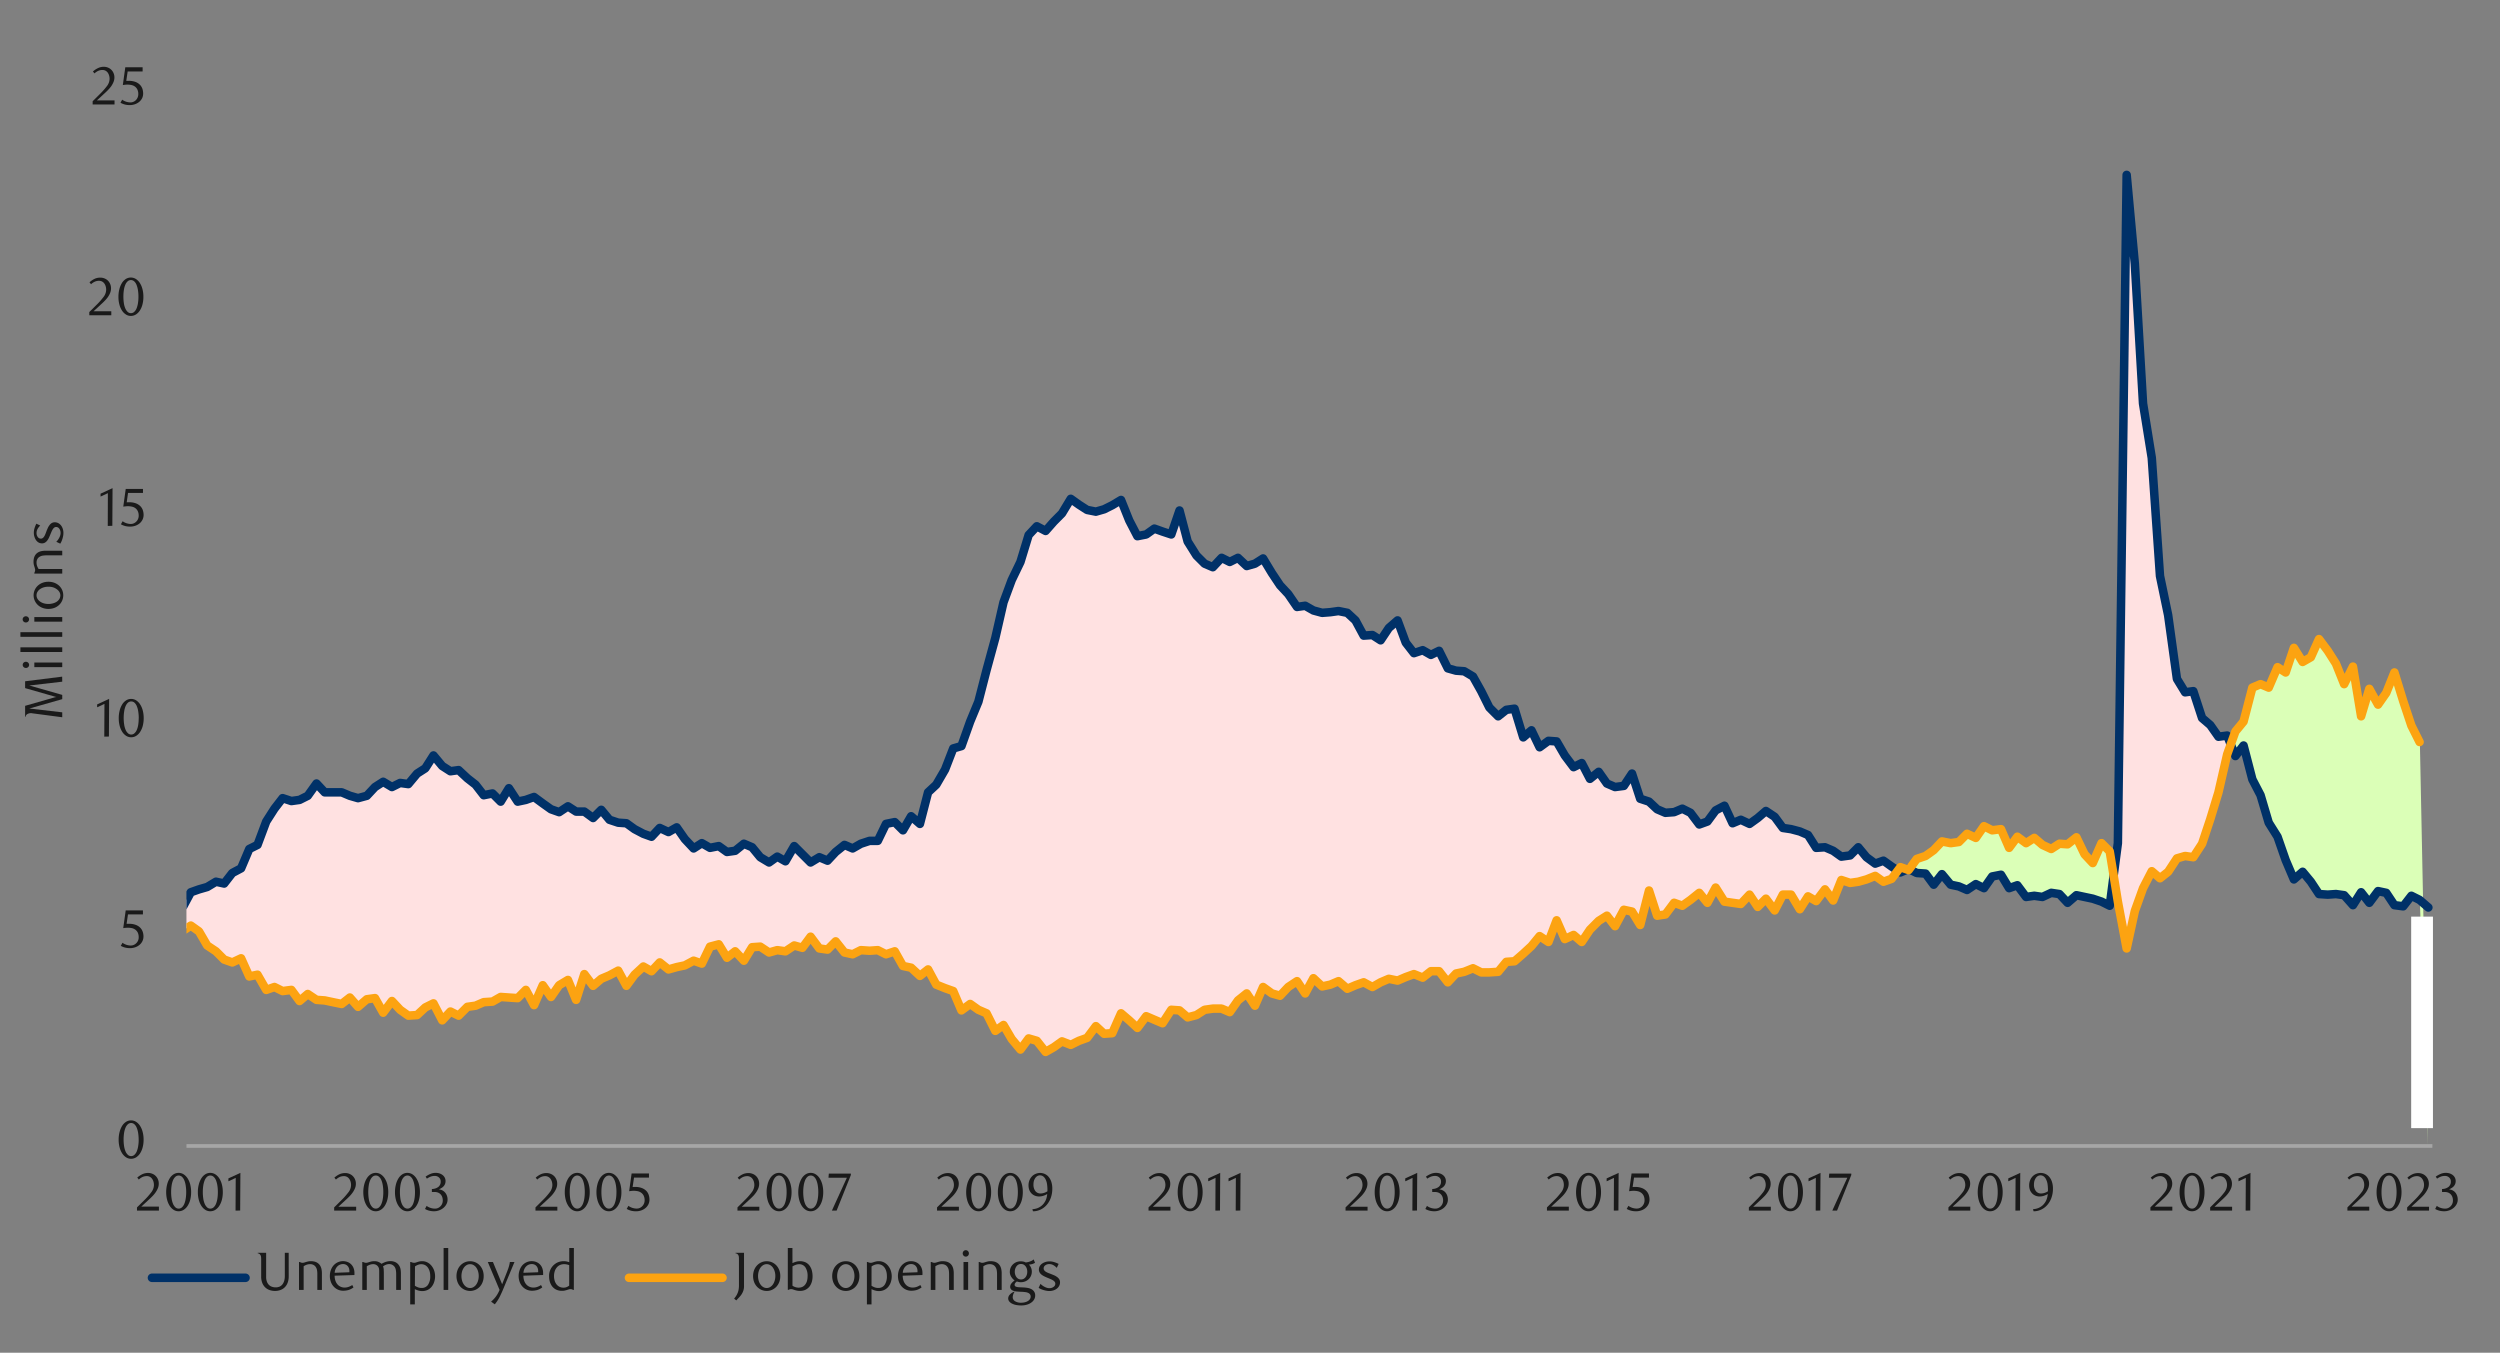 <svg id="Layer_1" data-name="Layer 1" xmlns="http://www.w3.org/2000/svg" xmlns:xlink="http://www.w3.org/1999/xlink" width="1460" height="790" viewBox="0 0 1460 790">
  <rect x="0" y="0" width="1460" height="790" fill="#808080" stroke="none"/>
  <defs>
    <style>
      .cls-1, .cls-10, .cls-4, .cls-8, .cls-9 {
        fill: none;
      }

      .cls-2 {
        clip-path: url(#clip-path);
      }

      .cls-3 {
        clip-path: url(#clip-path-2);
      }

      .cls-4 {
        stroke: #000;
        stroke-miterlimit: 10;
        stroke-width: 0.39px;
        opacity: 0;
      }

      .cls-5 {
        clip-path: url(#clip-path-3);
      }

      .cls-6 {
        fill: #ffe1e1;
      }

      .cls-7 {
        fill: #dbffb7;
      }

      .cls-8 {
        stroke: #a6a6a6;
        stroke-width: 2.13px;
      }

      .cls-10, .cls-8, .cls-9 {
        stroke-linejoin: round;
      }

      .cls-9 {
        stroke: #003168;
      }

      .cls-10, .cls-9 {
        stroke-linecap: round;
        stroke-width: 4.98px;
      }

      .cls-10 {
        stroke: #fca311;
      }

      .cls-11 {
        clip-path: url(#clip-path-7);
      }

      .cls-12 {
        fill: #1a1a1a;
      }

      .cls-13 {
        fill: #fff;
      }
    </style>
    <clipPath id="clip-path">
      <rect class="cls-1" x="-132.92" y="-721.72" width="1725.84" height="2233.44"/>
    </clipPath>
    <clipPath id="clip-path-2">
      <rect class="cls-1" x="9.21" y="22.42" width="1441.58" height="745.16"/>
    </clipPath>
    <clipPath id="clip-path-3">
      <rect class="cls-1" x="108.88" y="53.84" width="1313.53" height="617.33"/>
    </clipPath>
    <clipPath id="clip-path-7">
      <rect class="cls-1" x="9.55" y="22.76" width="1441.25" height="744.82"/>
    </clipPath>
  </defs>
  <g class="cls-2">
    <g class="cls-3">
      <rect class="cls-4" x="9.52" y="22.73" width="1441.36" height="744.99"/>
    </g>
    <g class="cls-5">
      <polygon class="cls-6" points="106.49 530.47 111.27 520.91 116.39 519.56 121.17 518.18 125.95 514.76 131.07 516.15 135.85 509.66 140.63 507.26 145.75 495.98 150.55 493.62 155.31 479.94 160.44 472.44 165.21 465.95 170 467.98 175.11 466.97 179.9 464.91 184.67 457.75 189.8 462.54 194.59 462.88 199.36 462.88 204.49 464.91 209.26 466.29 214.05 464.91 219.16 459.46 223.95 456.73 228.72 459.46 233.85 457.07 238.62 457.75 243.41 451.6 248.54 448.86 253.31 441.36 258.1 447.51 263.2 450.24 268 449.57 272.76 454.33 277.9 458.08 282.66 464.57 287.46 463.22 292.59 468.35 297.36 460.14 302.15 468.35 307.25 467.31 312.05 465.27 316.81 469.02 321.95 472.78 326.71 474.13 331.51 470.72 336.61 474.13 341.4 474.13 346.17 477.54 351.3 472.78 356.1 478.92 360.86 480.28 365.99 480.98 370.76 484.03 375.55 487.1 380.66 488.48 385.45 483.35 390.22 485.75 395.35 483.01 400.14 490.18 404.91 495.31 410.04 492.57 414.81 495.31 419.6 493.95 424.71 497.37 429.5 497.03 434.27 492.57 439.4 494.63 444.17 500.78 448.96 503.85 454.09 500.1 458.86 502.81 463.65 494.29 468.75 498.72 473.55 503.51 478.31 500.78 483.45 502.81 488.21 497.37 493.01 493.25 498.14 495.31 502.9 492.91 507.7 491.22 512.8 491.22 517.6 480.98 522.36 480.28 527.5 484.73 532.26 476.87 537.06 481.32 542.16 462.54 546.95 458.08 551.72 449.2 556.85 436.93 561.65 435.55 566.41 421.23 571.54 409.95 576.31 391.5 581.1 372.38 586.21 351.91 591 338.94 595.77 328.33 600.9 312.29 605.69 307.19 610.46 309.89 615.59 304.79 620.36 299.99 625.15 291.48 630.26 294.89 635.05 297.63 639.82 298.98 644.95 297.26 649.72 295.23 654.51 292.15 659.64 303.75 664.41 312.97 669.2 311.95 674.3 308.88 679.1 310.6 683.87 311.95 689 297.96 693.76 316.04 698.56 324.25 703.69 329.01 708.46 331.07 713.25 325.6 718.35 328.33 723.15 325.6 727.91 330.39 733.05 329.38 737.81 325.94 742.61 334.82 747.71 342.01 752.5 347.12 757.27 354.28 762.4 353.94 767.2 356.34 771.96 358.06 777.09 357.72 781.86 357.01 786.65 357.72 791.76 362.49 796.55 371.03 801.32 371.03 806.45 373.76 811.24 366.57 816.01 362.49 821.14 375.12 825.91 381.61 830.7 379.91 835.81 382.28 840.6 379.91 845.37 390.15 850.5 391.5 855.26 391.84 860.06 395.25 865.19 403.8 869.96 413.36 874.75 418.15 879.86 414.74 884.65 413.7 889.41 430.45 894.55 426.67 899.31 436.57 904.11 432.82 909.24 433.15 914 441.36 918.8 447.85 923.9 445.45 928.7 454.67 933.46 450.58 938.6 457.75 943.36 459.8 948.15 458.76 953.26 451.94 958.05 466.29 962.85 468.35 967.95 472.44 972.75 474.83 977.51 474.13 982.64 472.44 987.41 474.83 992.2 481.66 997.31 479.6 1002.1 473.45 1006.87 470.72 1012 480.98 1016.79 478.58 1021.56 481.32 1026.69 477.54 1031.46 473.45 1036.25 476.87 1041.36 483.35 1046.15 484.03 1050.92 485.41 1056.05 487.81 1060.84 495.31 1065.61 494.63 1070.74 497.03 1075.51 500.1 1080.3 499.74 1085.4 494.97 1090.2 500.44 1094.96 504.53 1100.1 502.47 1104.86 505.88 1109.66 509.66 1114.79 507.26 1119.56 510 1124.35 510.34 1129.45 516.82 1134.25 510.68 1139.01 516.82 1144.14 517.84 1148.91 519.9 1153.7 516.49 1158.84 518.85 1163.6 512.03 1168.4 510.68 1173.5 518.85 1178.3 517.16 1183.06 523.65 1188.19 522.97 1192.96 523.99 1197.75 521.25 1202.86 521.93 1207.65 527.06 1212.42 522.63 1217.55 523.65 1222.34 524.66 1227.11 526.38 1232.24 528.78 1237.01 492.57 1241.8 101.97 1246.91 153.86 1251.7 235.47 1256.47 267.56 1261.6 336.54 1266.39 359.07 1271.16 396.3 1276.29 404.48 1281.06 403.46 1285.85 419.51 1290.95 423.6 1295.75 430.08 1300.51 429.74 1305.65 441.36 1310.41 435.21 1315.21 455.01 1320.34 464.23 1325.11 480.28 1329.9 488.48 1335 502.47 1339.8 513.41 1344.56 508.96 1349.69 514.76 1354.46 522.29 1359.26 522.29 1364.39 521.93 1369.15 522.97 1373.95 528.44 1379.05 520.91 1383.85 527.4 1388.61 520.24 1393.74 521.59 1398.51 528.44 1403.3 529.12 1408.41 523.31 1413.2 525.71 1417.97 669.1 1413.2 525.71 1408.41 523.31 1403.3 529.12 1398.51 528.44 1393.74 521.59 1388.61 520.24 1383.85 527.4 1379.05 520.91 1373.95 528.44 1369.15 522.97 1364.39 521.93 1359.26 522.29 1354.46 522.29 1349.69 514.76 1344.56 508.96 1339.8 513.41 1335 502.47 1329.9 488.48 1325.11 480.28 1320.34 464.23 1315.21 455.01 1310.41 435.21 1305.65 441.36 1300.51 440.68 1295.75 462.54 1290.95 478.25 1285.85 492.57 1281.06 500.44 1276.29 500.1 1271.16 501.45 1266.39 508.96 1261.6 512.74 1256.47 508.96 1251.7 518.52 1246.91 531.86 1241.8 554.05 1237.01 526.72 1232.24 528.78 1227.11 526.38 1222.34 524.66 1217.55 523.65 1212.42 522.63 1207.65 527.06 1202.86 521.93 1197.75 521.25 1192.96 523.99 1188.19 522.97 1183.06 523.65 1178.3 517.16 1173.5 518.85 1168.4 510.68 1163.6 512.03 1158.84 518.85 1153.7 516.49 1148.91 519.9 1144.14 517.84 1139.01 516.82 1134.25 510.68 1129.45 516.82 1124.35 510.34 1119.56 510 1114.79 507.94 1109.66 509.66 1104.86 513.41 1100.1 514.76 1094.96 511.69 1090.2 513.75 1085.4 514.76 1080.3 515.81 1075.51 514.09 1070.74 526.04 1065.61 519.22 1060.84 526.38 1056.05 523.65 1050.92 531.15 1046.15 522.63 1041.36 522.29 1036.25 531.49 1031.46 524.66 1026.69 529.46 1021.56 522.63 1016.79 528.08 1012 527.06 1006.87 526.38 1002.1 518.52 997.31 527.4 992.2 521.25 987.41 525.37 982.64 528.78 977.51 527.06 972.75 534.22 967.95 534.56 962.85 520.24 958.05 540.03 953.26 532.19 948.15 531.49 943.36 541.08 938.6 534.56 933.46 537.64 928.7 543.11 923.9 549.93 918.8 545.84 914 548.24 909.24 537.64 904.11 549.93 899.31 546.52 894.55 552.33 889.41 556.75 884.65 561.21 879.86 561.55 874.75 567.7 869.96 567.7 865.19 568.03 860.06 565.3 855.26 567.7 850.5 568.71 845.37 573.51 840.6 567.02 835.81 567.36 830.7 571.11 825.91 569.05 821.14 570.77 816.01 572.83 811.24 571.45 806.45 573.84 801.32 576.24 796.55 573.84 791.76 575.54 786.65 577.26 781.86 573.17 777.09 574.86 771.96 575.9 767.2 571.45 762.4 580.33 757.27 573.17 752.5 576.58 747.71 581.35 742.61 580.33 737.81 576.24 733.05 587.15 727.91 579.99 723.15 584.08 718.35 590.9 713.25 589.21 708.46 588.88 703.69 589.89 698.56 592.96 693.76 593.98 689 590.23 683.87 589.55 679.1 597.39 674.3 595.36 669.2 593.3 664.41 600.47 659.64 595.7 654.51 591.58 649.72 603.2 644.95 603.54 639.82 599.45 635.05 605.94 630.26 607.66 625.15 610.02 620.36 608 615.59 611.75 610.46 614.48 605.69 607.66 600.9 606.61 595.77 612.76 591 606.95 586.21 598.77 581.1 601.85 576.31 591.95 571.54 589.89 566.41 586.14 561.65 589.89 556.85 578.98 551.72 576.92 546.95 574.86 542.16 565.98 537.06 570.09 532.26 565.3 527.5 563.95 522.36 555.4 517.6 557.46 512.8 555.06 507.7 555.06 502.9 554.73 498.14 557.46 493.01 556.08 488.21 549.59 483.45 554.73 478.31 553.71 473.55 547.2 468.75 553.71 463.65 551.99 458.86 555.4 454.09 555.06 448.96 556.42 444.17 552.67 439.4 553.34 434.27 561.21 429.5 555.74 424.71 559.49 419.6 551.31 414.81 552.67 410.04 562.9 404.91 561.21 400.14 563.95 395.35 564.62 390.22 566.34 385.45 562.23 380.66 567.36 375.55 564.62 370.76 569.39 365.99 575.9 360.86 567.02 356.1 569.75 351.3 571.79 346.17 575.54 341.4 569.05 336.61 583.74 331.51 572.12 326.71 575.2 321.95 582.02 316.81 575.54 312.05 587.15 307.25 577.93 302.15 582.73 297.36 582.39 292.59 582.39 287.46 585.1 282.66 585.1 277.9 587.49 272.76 587.83 268 593.3 263.2 590.57 258.1 596.04 253.31 585.8 248.54 588.17 243.41 592.63 238.62 592.96 233.85 589.89 228.72 584.42 223.95 591.24 219.16 582.73 214.05 583.74 209.26 587.83 204.49 582.73 199.36 586.48 194.59 585.1 189.8 584.08 184.67 583.74 179.9 580.33 175.11 584.76 170 578.27 165.21 578.61 160.44 576.24 155.31 577.93 150.55 569.05 145.75 570.09 140.63 559.83 135.85 561.89 131.07 560.2 125.95 555.74 121.17 551.99 116.39 543.78 111.27 540.37 106.49 544.12 106.49 530.47"/>
    </g>
    <g class="cls-5">
      <polygon class="cls-7" points="106.49 530.47 111.27 520.91 116.39 519.56 121.17 518.18 125.95 514.76 131.07 516.15 135.85 509.66 140.63 507.26 145.75 495.98 150.55 493.62 155.31 479.94 160.44 472.44 165.21 465.95 170 467.98 175.11 466.97 179.9 464.91 184.67 457.75 189.8 462.54 194.59 462.88 199.36 462.88 204.49 464.91 209.26 466.29 214.05 464.91 219.16 459.46 223.95 456.73 228.72 459.46 233.85 457.07 238.62 457.75 243.41 451.6 248.54 448.86 253.31 441.36 258.1 447.51 263.2 450.24 268 449.57 272.76 454.33 277.9 458.08 282.66 464.57 287.46 463.22 292.59 468.35 297.36 460.14 302.15 468.35 307.25 467.31 312.05 465.27 316.81 469.02 321.95 472.78 326.71 474.13 331.51 470.72 336.61 474.13 341.4 474.13 346.17 477.54 351.3 472.78 356.1 478.92 360.86 480.28 365.99 480.98 370.76 484.03 375.55 487.1 380.66 488.48 385.45 483.35 390.22 485.75 395.35 483.01 400.14 490.18 404.91 495.31 410.04 492.57 414.81 495.31 419.6 493.95 424.71 497.37 429.5 497.03 434.27 492.57 439.4 494.63 444.17 500.78 448.96 503.85 454.09 500.1 458.86 502.81 463.65 494.29 468.75 498.72 473.55 503.51 478.31 500.78 483.45 502.81 488.21 497.37 493.01 493.25 498.14 495.31 502.9 492.91 507.7 491.22 512.8 491.22 517.6 480.98 522.36 480.28 527.5 484.73 532.26 476.87 537.06 481.32 542.16 462.54 546.95 458.08 551.72 449.2 556.85 436.93 561.65 435.55 566.41 421.23 571.54 409.95 576.31 391.5 581.1 372.38 586.21 351.91 591 338.94 595.77 328.33 600.9 312.29 605.69 307.19 610.46 309.89 615.59 304.79 620.36 299.99 625.15 291.48 630.26 294.89 635.05 297.63 639.82 298.98 644.95 297.26 649.72 295.23 654.51 292.15 659.64 303.75 664.41 312.97 669.2 311.95 674.3 308.88 679.1 310.6 683.87 311.95 689 297.96 693.76 316.04 698.56 324.25 703.69 329.01 708.46 331.07 713.25 325.6 718.35 328.33 723.15 325.6 727.91 330.39 733.05 329.38 737.81 325.94 742.61 334.82 747.71 342.01 752.5 347.12 757.27 354.28 762.4 353.94 767.2 356.34 771.96 358.06 777.09 357.72 781.86 357.01 786.65 357.72 791.76 362.49 796.55 371.03 801.32 371.03 806.45 373.76 811.24 366.57 816.01 362.49 821.14 375.12 825.91 381.61 830.7 379.91 835.81 382.28 840.6 379.91 845.37 390.15 850.5 391.5 855.26 391.84 860.06 395.25 865.19 403.8 869.96 413.36 874.75 418.15 879.86 414.74 884.65 413.7 889.41 430.45 894.55 426.67 899.31 436.57 904.11 432.82 909.24 433.15 914 441.36 918.8 447.85 923.9 445.45 928.7 454.67 933.46 450.58 938.6 457.75 943.36 459.8 948.15 458.76 953.26 451.94 958.05 466.29 962.85 468.35 967.95 472.44 972.75 474.83 977.51 474.13 982.64 472.44 987.41 474.83 992.2 481.66 997.31 479.6 1002.1 473.45 1006.87 470.72 1012 480.98 1016.79 478.58 1021.56 481.32 1026.69 477.54 1031.46 473.45 1036.25 476.87 1041.36 483.35 1046.15 484.03 1050.92 485.41 1056.05 487.81 1060.84 495.31 1065.61 494.63 1070.74 497.03 1075.51 500.1 1080.3 499.74 1085.4 494.97 1090.2 500.44 1094.96 504.53 1100.1 502.47 1104.86 505.88 1109.66 506.22 1114.79 507.26 1119.56 501.45 1124.35 500.1 1129.45 496.66 1134.25 491.22 1139.01 492.23 1144.14 491.89 1148.91 486.76 1153.7 489.5 1158.84 482.33 1163.6 485.07 1168.4 484.39 1173.5 495.31 1178.3 488.82 1183.06 492.23 1188.19 489.16 1192.96 493.62 1197.75 495.65 1202.86 492.91 1207.65 492.91 1212.42 488.82 1217.55 499.06 1222.34 504.19 1227.11 492.57 1232.24 497.03 1237.01 492.57 1241.8 101.97 1246.91 153.86 1251.7 235.47 1256.47 267.56 1261.6 336.54 1266.39 359.07 1271.16 396.3 1276.29 404.48 1281.06 403.46 1285.85 419.51 1290.95 423.6 1295.75 430.08 1300.51 429.74 1305.65 427.01 1310.41 421.56 1315.21 401.4 1320.34 399.37 1325.11 401.4 1329.9 389.47 1335 392.88 1339.8 378.19 1344.56 386.74 1349.69 383.66 1354.46 373.4 1359.26 379.91 1364.39 387.75 1369.15 399.37 1373.95 389.11 1379.05 418.15 1383.85 402.11 1388.61 411.67 1393.74 404.81 1398.51 392.88 1403.3 409.27 1408.41 423.93 1413.2 433.15 1417.97 669.1 1413.2 525.71 1408.41 523.31 1403.3 529.12 1398.51 528.44 1393.74 521.59 1388.61 520.24 1383.85 527.4 1379.05 520.91 1373.95 528.44 1369.15 522.97 1364.39 521.93 1359.26 522.29 1354.46 522.29 1349.69 514.76 1344.56 508.96 1339.8 513.41 1335 502.47 1329.9 488.48 1325.11 480.28 1320.34 464.23 1315.21 455.01 1310.41 435.21 1305.65 441.36 1300.51 429.74 1295.75 430.08 1290.95 423.6 1285.85 419.51 1281.06 403.46 1276.29 404.48 1271.16 396.3 1266.39 359.07 1261.6 336.54 1256.47 267.56 1251.7 235.47 1246.91 153.86 1241.8 101.97 1237.01 492.57 1232.24 528.78 1227.11 526.38 1222.34 524.66 1217.55 523.65 1212.42 522.63 1207.65 527.06 1202.86 521.93 1197.75 521.25 1192.96 523.99 1188.19 522.97 1183.06 523.65 1178.3 517.16 1173.5 518.85 1168.4 510.68 1163.6 512.03 1158.84 518.85 1153.7 516.49 1148.91 519.9 1144.14 517.84 1139.01 516.82 1134.25 510.68 1129.45 516.82 1124.35 510.34 1119.56 510 1114.79 507.26 1109.66 509.66 1104.86 505.88 1100.1 502.47 1094.96 504.53 1090.2 500.44 1085.4 494.97 1080.3 499.74 1075.51 500.1 1070.74 497.03 1065.61 494.63 1060.84 495.31 1056.05 487.81 1050.92 485.41 1046.15 484.03 1041.36 483.35 1036.25 476.87 1031.46 473.45 1026.69 477.54 1021.56 481.32 1016.79 478.58 1012 480.98 1006.87 470.72 1002.1 473.45 997.31 479.6 992.2 481.66 987.41 474.83 982.64 472.44 977.51 474.13 972.75 474.83 967.95 472.44 962.85 468.35 958.05 466.29 953.26 451.94 948.15 458.76 943.36 459.8 938.6 457.75 933.46 450.58 928.7 454.67 923.9 445.45 918.8 447.85 914 441.36 909.24 433.15 904.11 432.82 899.31 436.57 894.55 426.67 889.41 430.45 884.65 413.7 879.86 414.74 874.75 418.15 869.96 413.36 865.19 403.8 860.06 395.25 855.26 391.84 850.5 391.5 845.37 390.15 840.6 379.91 835.81 382.28 830.7 379.91 825.91 381.61 821.14 375.12 816.01 362.49 811.24 366.57 806.45 373.76 801.32 371.03 796.55 371.03 791.76 362.49 786.65 357.72 781.86 357.01 777.09 357.72 771.96 358.06 767.2 356.34 762.4 353.94 757.27 354.28 752.5 347.12 747.71 342.01 742.61 334.82 737.81 325.94 733.05 329.38 727.91 330.39 723.15 325.6 718.35 328.33 713.25 325.6 708.46 331.07 703.69 329.01 698.56 324.25 693.76 316.04 689 297.96 683.87 311.95 679.1 310.6 674.3 308.88 669.2 311.95 664.41 312.97 659.64 303.75 654.51 292.15 649.72 295.23 644.95 297.26 639.82 298.98 635.05 297.63 630.26 294.89 625.15 291.48 620.36 299.99 615.59 304.79 610.46 309.89 605.69 307.19 600.9 312.29 595.77 328.33 591 338.94 586.21 351.91 581.1 372.38 576.31 391.5 571.54 409.95 566.41 421.23 561.65 435.55 556.85 436.93 551.72 449.2 546.95 458.08 542.16 462.54 537.06 481.32 532.26 476.87 527.5 484.73 522.36 480.28 517.6 480.98 512.8 491.22 507.7 491.22 502.9 492.91 498.14 495.31 493.01 493.25 488.21 497.37 483.45 502.81 478.31 500.78 473.55 503.51 468.75 498.72 463.65 494.29 458.86 502.81 454.09 500.1 448.96 503.85 444.17 500.78 439.4 494.63 434.27 492.57 429.5 497.03 424.71 497.37 419.6 493.95 414.81 495.31 410.04 492.57 404.91 495.31 400.14 490.18 395.35 483.01 390.22 485.75 385.45 483.35 380.66 488.48 375.55 487.1 370.76 484.03 365.99 480.98 360.86 480.28 356.1 478.92 351.3 472.78 346.17 477.54 341.4 474.13 336.61 474.13 331.51 470.72 326.71 474.13 321.95 472.78 316.81 469.02 312.05 465.27 307.25 467.31 302.15 468.35 297.36 460.14 292.59 468.35 287.46 463.22 282.66 464.57 277.9 458.08 272.76 454.33 268 449.57 263.2 450.24 258.1 447.51 253.31 441.36 248.54 448.86 243.41 451.6 238.62 457.75 233.85 457.07 228.72 459.46 223.95 456.73 219.16 459.46 214.05 464.91 209.26 466.29 204.49 464.91 199.36 462.88 194.59 462.88 189.8 462.54 184.67 457.75 179.9 464.91 175.11 466.97 170 467.98 165.21 465.95 160.44 472.44 155.31 479.94 150.55 493.62 145.75 495.98 140.63 507.26 135.85 509.66 131.07 516.15 125.95 514.76 121.17 518.18 116.39 519.56 111.27 520.91 106.49 530.47"/>
    </g>
    <line class="cls-8" x1="108.9" y1="669.24" x2="1420.51" y2="669.24"/>
    <g class="cls-5">
      <polyline class="cls-9" points="106.32 530.64 111.44 521.08 116.22 519.39 121 518.01 126.12 514.93 130.9 515.98 135.68 509.83 140.8 507.1 145.58 495.81 150.38 493.42 155.48 479.77 160.28 472.27 165.04 466.12 170.17 467.81 174.94 467.14 179.73 464.74 184.84 457.58 189.63 462.71 194.4 462.71 199.53 462.71 204.32 464.74 209.09 466.12 214.22 464.74 218.99 459.63 223.78 456.56 228.89 459.63 233.68 457.24 238.45 457.91 243.58 451.77 248.37 448.69 253.14 441.19 258.27 447.34 263.04 450.41 267.83 449.74 272.93 454.5 277.73 458.25 282.49 464.4 287.63 463.38 292.39 468.15 297.19 460.31 302.32 468.15 307.08 467.14 311.88 465.44 316.98 469.19 321.78 472.61 326.54 474.3 331.68 470.89 336.44 473.96 341.24 473.96 346.37 477.71 351.13 472.94 355.93 478.75 361.03 480.45 365.82 480.78 370.59 484.23 375.72 486.93 380.49 488.65 385.28 483.52 390.39 485.92 395.18 483.18 399.95 490.01 405.08 495.48 409.87 492.4 414.64 495.14 419.77 494.12 424.54 497.54 429.33 496.86 434.44 492.74 439.23 494.8 444 500.61 449.13 503.68 453.92 500.27 458.69 502.98 463.82 494.12 468.59 498.89 473.38 503.68 478.48 500.61 483.28 502.64 488.04 497.54 493.18 493.42 497.94 495.48 502.74 492.74 507.87 491.05 512.63 491.05 517.43 481.15 522.53 480.11 527.33 484.9 532.09 476.69 537.23 481.15 541.99 462.71 546.78 458.25 551.92 449.4 556.68 437.1 561.48 435.72 566.58 421.39 571.38 409.78 576.14 391.33 581.27 372.55 586.04 351.74 590.83 338.77 595.94 328.17 600.73 312.46 605.5 307.35 610.63 310.06 615.42 304.62 620.19 299.82 625.32 291.31 630.09 294.72 634.88 297.8 639.99 298.81 644.78 297.43 649.54 295.06 654.68 291.99 659.47 303.94 664.24 313.13 669.37 312.12 674.14 308.71 678.93 310.43 684.03 312.12 688.83 298.13 693.59 316.21 698.73 324.42 703.49 329.18 708.29 331.24 713.42 325.77 718.18 328.17 722.98 325.77 728.08 330.56 732.88 329.18 737.64 326.14 742.77 334.65 747.54 341.81 752.33 346.95 757.47 354.45 762.23 353.77 767.03 356.51 772.13 357.89 776.92 357.52 781.69 356.85 786.82 357.89 791.59 362.32 796.38 371.2 801.49 370.86 806.28 373.94 811.08 366.74 816.18 362.32 820.97 375.29 825.74 381.44 830.87 379.72 835.64 382.45 840.43 380.08 845.53 390.32 850.33 391.67 855.1 392.01 860.23 395.08 865.02 403.63 869.79 413.19 874.92 418.32 879.69 414.54 884.48 413.87 889.58 430.62 894.38 426.5 899.14 436.4 904.28 432.65 909.07 432.99 913.84 441.19 918.97 448.02 923.73 445.62 928.53 454.84 933.63 450.75 938.43 457.58 943.19 459.63 948.32 458.96 953.09 451.77 957.88 466.46 963.02 468.15 967.78 472.61 972.58 474.67 977.68 474.3 982.48 472.27 987.24 474.67 992.37 481.49 997.14 479.77 1001.93 473.28 1007.07 470.55 1011.83 480.78 1016.63 478.75 1021.73 481.15 1026.52 477.71 1031.29 473.62 1036.42 477.03 1041.19 483.52 1045.98 484.23 1051.09 485.58 1055.88 487.64 1060.64 495.14 1065.78 494.8 1070.57 496.86 1075.34 500.27 1080.47 499.57 1085.23 494.8 1090.03 500.61 1095.13 504.36 1099.93 502.64 1104.69 506.05 1109.83 509.49 1114.62 507.43 1119.39 509.83 1124.52 510.17 1129.28 516.65 1134.08 510.51 1139.18 516.65 1143.98 517.67 1148.74 519.73 1153.87 516.32 1158.64 518.68 1163.43 511.86 1168.57 510.85 1173.33 518.68 1178.13 516.99 1183.23 523.82 1188.02 523.14 1192.79 523.82 1197.92 521.42 1202.69 522.13 1207.48 527.23 1212.62 522.8 1217.38 523.82 1222.17 524.83 1227.28 526.55 1232.07 528.95 1236.84 492.4 1241.97 102.14 1246.74 154.03 1251.53 235.64 1256.63 267.39 1261.43 336.37 1266.19 359.24 1271.33 396.47 1276.12 404.31 1280.89 403.63 1286.02 419.34 1290.79 423.43 1295.58 430.25 1300.68 429.57 1305.48 441.53 1310.24 435.38 1315.38 455.18 1320.17 464.4 1324.93 480.45 1330.07 488.65 1334.83 502.3 1339.63 513.58 1344.73 509.13 1349.53 514.93 1354.29 522.13 1359.42 522.46 1364.19 522.13 1368.98 522.8 1374.12 528.61 1378.88 521.08 1383.68 527.23 1388.78 520.4 1393.57 521.42 1398.34 528.61 1403.47 529.29 1408.24 523.14 1413.03 525.54 1418.16 529.97"/>
    </g>
    <g class="cls-5">
      <polyline class="cls-10" points="106.32 543.95 111.44 540.54 116.22 543.95 121 552.16 126.12 555.57 130.9 560.37 135.68 562.06 140.8 559.66 145.58 570.26 150.38 569.22 155.48 578.1 160.28 576.41 165.04 578.78 170.17 578.1 174.94 584.59 179.73 580.5 184.84 583.91 189.63 584.25 194.4 585.26 199.53 586.31 204.32 582.56 209.09 588 214.22 583.57 218.99 582.9 223.78 591.41 228.89 584.59 233.68 589.72 238.45 593.13 243.58 592.79 248.37 588.34 253.14 585.97 258.27 595.87 263.04 590.74 267.83 593.13 272.93 588 277.73 587.32 282.49 585.26 287.63 584.93 292.39 582.22 297.19 582.56 302.32 582.9 307.08 578.1 311.88 586.99 316.98 575.37 321.78 582.22 326.54 575.37 331.68 572.29 336.44 583.91 341.24 568.88 346.37 575.71 351.13 571.62 355.93 569.59 361.03 566.85 365.82 575.71 370.59 569.22 375.72 564.45 380.49 567.19 385.28 562.06 390.39 566.15 395.18 564.79 399.95 563.78 405.08 561.04 409.87 562.73 414.64 552.84 419.77 551.48 424.54 559.32 429.33 555.57 434.44 561.04 439.23 553.17 444 552.84 449.13 556.25 453.92 554.89 458.69 555.57 463.82 552.16 468.59 553.51 473.38 547.03 478.48 553.88 483.28 554.56 488.04 549.76 493.18 556.25 497.94 557.29 502.74 554.89 507.87 555.23 512.63 554.89 517.43 557.29 522.53 555.57 527.33 564.12 532.09 565.13 537.23 569.92 541.99 566.15 546.78 575.03 551.92 577.09 556.68 578.78 561.48 590.06 566.58 586.31 571.38 589.72 576.14 591.78 581.27 602.02 586.04 598.6 590.83 606.78 595.94 612.93 600.73 606.44 605.5 607.83 610.63 614.31 615.42 611.58 620.19 608.16 625.32 610.19 630.09 607.83 634.88 606.11 639.99 599.28 644.78 603.71 649.54 603.37 654.68 591.78 659.47 595.87 664.24 600.3 669.37 593.47 674.14 595.53 678.93 597.56 684.03 589.72 688.83 590.06 693.59 594.15 698.73 592.79 703.49 589.72 708.29 589.04 713.42 589.04 718.18 591.08 722.98 584.25 728.08 580.16 732.88 587.32 737.64 576.41 742.77 580.16 747.54 581.51 752.33 576.41 757.47 573 762.23 580.16 767.03 571.28 772.13 576.07 776.92 575.03 781.69 573 786.82 577.43 791.59 575.37 796.38 573.67 801.49 576.41 806.28 573.67 811.08 571.62 816.18 572.66 820.97 570.6 825.74 568.88 830.87 570.94 835.64 567.19 840.43 567.19 845.53 573.67 850.33 568.54 855.1 567.53 860.23 565.47 865.02 567.87 869.79 567.87 874.92 567.53 879.69 561.72 884.48 561.38 889.58 556.95 894.38 552.5 899.14 546.69 904.28 550.1 909.07 537.47 913.84 548.41 918.97 546.01 923.73 550.1 928.53 542.94 933.63 537.8 938.43 534.76 943.19 540.88 948.32 531.32 953.09 532.36 957.88 540.2 963.02 520.07 967.78 534.76 972.58 534.05 977.68 527.23 982.48 528.95 987.24 525.54 992.37 521.42 997.14 527.23 1001.93 518.35 1007.07 526.55 1011.83 527.23 1016.63 527.91 1021.73 522.46 1026.52 529.63 1031.29 524.83 1036.42 531.68 1041.19 522.46 1045.98 522.46 1051.09 530.98 1055.88 523.48 1060.64 526.22 1065.78 519.39 1070.57 525.88 1075.34 513.92 1080.47 515.61 1085.23 514.93 1090.03 513.58 1095.13 511.52 1099.93 514.93 1104.69 513.24 1109.83 506.42 1114.62 508.11 1119.39 501.62 1124.52 499.9 1129.28 496.49 1134.08 491.39 1139.18 492.4 1143.98 491.73 1148.74 486.93 1153.87 489.33 1158.64 482.5 1163.43 484.9 1168.57 484.23 1173.33 495.14 1178.13 488.65 1183.23 492.4 1188.02 489.33 1192.79 493.42 1197.92 495.81 1202.69 492.74 1207.48 493.08 1212.62 488.99 1217.38 498.89 1222.17 504.02 1227.28 492.4 1232.07 497.2 1236.84 526.55 1241.97 553.88 1246.74 532.02 1251.53 518.68 1256.63 508.79 1261.43 512.9 1266.19 509.13 1271.33 501.29 1276.12 499.9 1280.89 500.61 1286.02 492.74 1290.79 478.42 1295.58 462.71 1300.68 440.51 1305.48 427.18 1310.24 421.39 1315.38 401.57 1320.17 399.54 1324.93 401.57 1330.07 389.64 1334.83 392.72 1339.63 378.36 1344.73 386.57 1349.53 383.83 1354.29 373.23 1359.42 380.08 1364.19 387.58 1368.98 399.54 1374.12 389.3 1378.88 418.32 1383.68 402.28 1388.78 411.5 1393.57 404.64 1398.34 392.72 1403.47 409.44 1408.24 423.76 1413.03 433.32"/>
    </g>
    <g class="cls-11">
      <path class="cls-12" d="M83.86,665.56a17.12,17.12,0,0,1-.55,4.5,11.91,11.91,0,0,1-1.53,3.54,7.62,7.62,0,0,1-2.32,2.31,5.53,5.53,0,0,1-2.93.82,5.26,5.26,0,0,1-2.88-.84,7.53,7.53,0,0,1-2.29-2.31,12.07,12.07,0,0,1-1.52-3.52,17,17,0,0,1-.55-4.47,17.44,17.44,0,0,1,.55-4.52,13.1,13.1,0,0,1,1.5-3.59,7.23,7.23,0,0,1,2.29-2.34,5.48,5.48,0,0,1,5.83,0,7.51,7.51,0,0,1,2.32,2.34,12.1,12.1,0,0,1,1.53,3.57A17.31,17.31,0,0,1,83.86,665.56Zm-2.89.05a24.57,24.57,0,0,0-.28-3.86,13.47,13.47,0,0,0-.83-3.11,5.62,5.62,0,0,0-1.37-2.06,2.85,2.85,0,0,0-3.83,0,5.6,5.6,0,0,0-1.36,2,13.31,13.31,0,0,0-.84,3.08,26.54,26.54,0,0,0,0,7.69,13.16,13.16,0,0,0,.85,3.08,5.89,5.89,0,0,0,1.38,2,2.76,2.76,0,0,0,1.89.74,2.81,2.81,0,0,0,1.9-.74,5.63,5.63,0,0,0,1.38-2,13.29,13.29,0,0,0,.83-3.06A23.8,23.8,0,0,0,81,665.61Z"/>
    </g>
    <g class="cls-11">
      <path class="cls-12" d="M83.47,534H74.74l-.81,5.5.69,0h.69a10.76,10.76,0,0,1,4.13.69,7.05,7.05,0,0,1,2.61,1.76,6.4,6.4,0,0,1,1.35,2.37,8.79,8.79,0,0,1,.39,2.52,6.35,6.35,0,0,1-.64,2.85,6.74,6.74,0,0,1-1.73,2.16,7.74,7.74,0,0,1-2.51,1.38,9.16,9.16,0,0,1-3,.49,12.23,12.23,0,0,1-2.56-.27,10.29,10.29,0,0,1-2.81-1.08l1-1.79a8.25,8.25,0,0,0,4.87,1.6,4.38,4.38,0,0,0,1.68-.34,4.67,4.67,0,0,0,1.47-1A4.7,4.7,0,0,0,81,547.38a6.08,6.08,0,0,0-.56-2.78,4.82,4.82,0,0,0-1.46-1.71,5.49,5.49,0,0,0-2-.87,11.91,11.91,0,0,0-2.28-.23,13.55,13.55,0,0,0-1.43.08c-.47,0-.91.11-1.3.17l1.44-10.36H83.47Z"/>
    </g>
    <g class="cls-11">
      <g>
        <path class="cls-12" d="M60.9,430.2,61,411.07l-4.27,2v-1.69l7-3.24-.12,22Z"/>
        <path class="cls-12" d="M83.92,419.41a17.67,17.67,0,0,1-.55,4.5,12,12,0,0,1-1.54,3.53,7.4,7.4,0,0,1-2.32,2.31,5.45,5.45,0,0,1-2.93.82,5.34,5.34,0,0,1-2.88-.83,7.76,7.76,0,0,1-2.29-2.31,12.47,12.47,0,0,1-1.52-3.52,17.54,17.54,0,0,1-.55-4.47,17.91,17.91,0,0,1,.55-4.53,12.74,12.74,0,0,1,1.51-3.58A7.34,7.34,0,0,1,73.68,409a5.53,5.53,0,0,1,5.83,0,7.66,7.66,0,0,1,2.32,2.35,12.14,12.14,0,0,1,1.54,3.57A17.69,17.69,0,0,1,83.92,419.41Zm-2.89,0a24.66,24.66,0,0,0-.29-3.87,13.11,13.11,0,0,0-.83-3.11,5.56,5.56,0,0,0-1.36-2.05,2.86,2.86,0,0,0-3.84,0,5.6,5.6,0,0,0-1.36,2,12.72,12.72,0,0,0-.83,3.08,25.63,25.63,0,0,0,0,7.69,12.83,12.83,0,0,0,.84,3.08,5.77,5.77,0,0,0,1.39,2,2.72,2.72,0,0,0,1.88.74,2.79,2.79,0,0,0,1.9-.74,5.51,5.51,0,0,0,1.38-2,12.76,12.76,0,0,0,.83-3.07A23.63,23.63,0,0,0,81,419.46Z"/>
      </g>
    </g>
    <g class="cls-11">
      <g>
        <path class="cls-12" d="M62.93,307.16,63,288l-4.27,2v-1.69l7-3.24-.12,22Z"/>
        <path class="cls-12" d="M83.5,287.88H74.77L74,293.37l.69-.05h.69a10.73,10.73,0,0,1,4.13.69,7.18,7.18,0,0,1,2.61,1.76,6.13,6.13,0,0,1,1.35,2.37,8.8,8.8,0,0,1,.39,2.53,6.21,6.21,0,0,1-.64,2.84,6.78,6.78,0,0,1-1.73,2.17,8.14,8.14,0,0,1-2.51,1.38,9.33,9.33,0,0,1-3,.48,12.29,12.29,0,0,1-2.56-.26,10.68,10.68,0,0,1-2.81-1.09l1-1.79A8.26,8.26,0,0,0,76.4,306a4.32,4.32,0,0,0,1.68-.35,4.69,4.69,0,0,0,1.48-1A4.85,4.85,0,0,0,81,301.22a6,6,0,0,0-.57-2.78A4.72,4.72,0,0,0,79,296.73a5.47,5.47,0,0,0-2-.86,11.11,11.11,0,0,0-2.28-.24,13.55,13.55,0,0,0-1.43.08c-.47.05-.9.11-1.3.17l1.44-10.36H83.5Z"/>
      </g>
    </g>
    <g class="cls-11">
      <g>
        <path class="cls-12" d="M52.15,184.12v-1.88l4.15-4.12a41.1,41.1,0,0,0,4.16-4.69A7.14,7.14,0,0,0,62,169.24a6.94,6.94,0,0,0-.3-2.09,5.33,5.33,0,0,0-.83-1.67,3.92,3.92,0,0,0-1.3-1.1,3.85,3.85,0,0,0-1.75-.39,5.79,5.79,0,0,0-2.54.55,7.77,7.77,0,0,0-2.1,1.46l-.91-1.13a12.1,12.1,0,0,1,3-2.05,7.74,7.74,0,0,1,3.33-.68,6.51,6.51,0,0,1,2.42.45,6.11,6.11,0,0,1,2,1.29,6,6,0,0,1,1.33,2,6.34,6.34,0,0,1,.49,2.53,7.09,7.09,0,0,1-.55,2.74,13,13,0,0,1-1.35,2.43,17.46,17.46,0,0,1-1.7,2q-.89.93-1.62,1.59l-5,4.61H65v2.32Z"/>
        <path class="cls-12" d="M83.74,173.33a17.12,17.12,0,0,1-.55,4.5,11.91,11.91,0,0,1-1.53,3.54,7.62,7.62,0,0,1-2.32,2.31,5.53,5.53,0,0,1-2.93.82,5.24,5.24,0,0,1-2.88-.84,7.53,7.53,0,0,1-2.29-2.31,11.81,11.81,0,0,1-1.52-3.52,17,17,0,0,1-.55-4.47,17.44,17.44,0,0,1,.55-4.52,12.8,12.8,0,0,1,1.5-3.59,7.33,7.33,0,0,1,2.29-2.34,5.53,5.53,0,0,1,5.83,0,7.62,7.62,0,0,1,2.32,2.34,12.1,12.1,0,0,1,1.53,3.57A17.31,17.31,0,0,1,83.74,173.33Zm-2.89,0a24.57,24.57,0,0,0-.28-3.86,14,14,0,0,0-.83-3.11,5.62,5.62,0,0,0-1.37-2.06,2.85,2.85,0,0,0-3.83,0,5.6,5.6,0,0,0-1.36,2,13.31,13.31,0,0,0-.84,3.08,26.54,26.54,0,0,0,0,7.69,12.69,12.69,0,0,0,.85,3.08,5.89,5.89,0,0,0,1.38,2,2.7,2.7,0,0,0,1.89.74,2.76,2.76,0,0,0,1.9-.74,5.63,5.63,0,0,0,1.38-2,13.81,13.81,0,0,0,.83-3.06A23.8,23.8,0,0,0,80.85,173.38Z"/>
      </g>
    </g>
    <g class="cls-11">
      <g>
        <path class="cls-12" d="M54.11,61V59.12L58.26,55a41.1,41.1,0,0,0,4.16-4.69A7.14,7.14,0,0,0,64,46.11a6.88,6.88,0,0,0-.3-2.08,5.33,5.33,0,0,0-.83-1.67,3.72,3.72,0,0,0-1.3-1.1,3.84,3.84,0,0,0-1.74-.39,5.84,5.84,0,0,0-2.55.55,7.92,7.92,0,0,0-2.1,1.46l-.91-1.13a12.1,12.1,0,0,1,3-2A7.81,7.81,0,0,1,60.58,39a6.47,6.47,0,0,1,2.42.45,6.11,6.11,0,0,1,2,1.29,6,6,0,0,1,1.33,2,6.34,6.34,0,0,1,.49,2.53A7.09,7.09,0,0,1,66.25,48a13,13,0,0,1-1.35,2.43,17.46,17.46,0,0,1-1.7,2c-.59.62-1.13,1.15-1.61,1.59l-5,4.61h10.3V61Z"/>
        <path class="cls-12" d="M83.29,41.72H74.56l-.82,5.49.69,0,.69,0a10.76,10.76,0,0,1,4.13.69,7.18,7.18,0,0,1,2.61,1.76A6.4,6.4,0,0,1,83.21,52a8.8,8.8,0,0,1,.39,2.53A6.31,6.31,0,0,1,83,57.34a6.78,6.78,0,0,1-1.73,2.17,7.93,7.93,0,0,1-2.51,1.38,9.43,9.43,0,0,1-3,.49,12.3,12.3,0,0,1-2.56-.27A11,11,0,0,1,70.35,60l1-1.79a8.32,8.32,0,0,0,4.87,1.6,4.4,4.4,0,0,0,1.68-.35,4.64,4.64,0,0,0,1.47-1,4.78,4.78,0,0,0,1-1.51,4.72,4.72,0,0,0,.39-1.95,6,6,0,0,0-.56-2.77,4.77,4.77,0,0,0-1.46-1.72,5.47,5.47,0,0,0-2-.86,11.19,11.19,0,0,0-2.28-.24,13.55,13.55,0,0,0-1.43.08c-.47.06-.91.11-1.3.18l1.44-10.37H83.29Z"/>
      </g>
    </g>
    <g class="cls-11">
      <g>
        <path class="cls-12" d="M80,707v-1.88L84.18,701a41,41,0,0,0,4.16-4.7,7,7,0,0,0,1.55-4.19A7.33,7.33,0,0,0,89.6,690a5.29,5.29,0,0,0-.84-1.66,3.61,3.61,0,0,0-1.3-1.1,3.66,3.66,0,0,0-1.74-.4,6,6,0,0,0-2.55.55,8.16,8.16,0,0,0-2.1,1.46l-.91-1.13a12.38,12.38,0,0,1,3-2A8,8,0,0,1,86.5,685a6.28,6.28,0,0,1,2.42.46,5.89,5.89,0,0,1,3.31,3.26,6.26,6.26,0,0,1,.49,2.52,6.88,6.88,0,0,1-.55,2.74,13,13,0,0,1-1.35,2.43,16.64,16.64,0,0,1-1.7,2.06c-.59.61-1.13,1.14-1.61,1.58l-5,4.61h10.3V707Z"/>
        <path class="cls-12" d="M111.62,696.22a17.54,17.54,0,0,1-.54,4.49,12,12,0,0,1-1.54,3.54,7.4,7.4,0,0,1-2.32,2.31,5.45,5.45,0,0,1-2.93.82,5.34,5.34,0,0,1-2.88-.83,7.76,7.76,0,0,1-2.29-2.31,12.13,12.13,0,0,1-1.52-3.53,17.41,17.41,0,0,1-.55-4.46,17.91,17.91,0,0,1,.55-4.53,12.93,12.93,0,0,1,1.51-3.59,7.4,7.4,0,0,1,2.28-2.34,5.53,5.53,0,0,1,5.83,0,7.73,7.73,0,0,1,2.32,2.34,12.38,12.38,0,0,1,1.54,3.57A17.84,17.84,0,0,1,111.62,696.22Zm-2.88,0a24.53,24.53,0,0,0-.29-3.86,13.11,13.11,0,0,0-.83-3.11,5.69,5.69,0,0,0-1.36-2,2.86,2.86,0,0,0-3.84,0,5.6,5.6,0,0,0-1.36,2,12.76,12.76,0,0,0-.83,3.07,25.7,25.7,0,0,0,0,7.7,12.83,12.83,0,0,0,.84,3.08,6,6,0,0,0,1.39,2,2.71,2.71,0,0,0,1.88.73,2.8,2.8,0,0,0,1.9-.73,5.81,5.81,0,0,0,1.38-2,12.76,12.76,0,0,0,.83-3.07A23.75,23.75,0,0,0,108.74,696.26Z"/>
        <path class="cls-12" d="M130.12,696.22a17.1,17.1,0,0,1-.55,4.49,11.69,11.69,0,0,1-1.53,3.54,7.4,7.4,0,0,1-2.32,2.31,5.47,5.47,0,0,1-2.93.82,5.29,5.29,0,0,1-2.88-.83,7.76,7.76,0,0,1-2.29-2.31,11.87,11.87,0,0,1-1.52-3.53,17,17,0,0,1-.55-4.46,17.47,17.47,0,0,1,.55-4.53,12.93,12.93,0,0,1,1.5-3.59,7.43,7.43,0,0,1,2.29-2.34,5.4,5.4,0,0,1,2.9-.83,5.48,5.48,0,0,1,2.93.83,7.73,7.73,0,0,1,2.32,2.34,12.1,12.1,0,0,1,1.53,3.57A17.39,17.39,0,0,1,130.12,696.22Zm-2.89,0a24.57,24.57,0,0,0-.28-3.86,14.14,14.14,0,0,0-.83-3.11,5.58,5.58,0,0,0-1.37-2,2.85,2.85,0,0,0-3.83,0,5.74,5.74,0,0,0-1.37,2,13.76,13.76,0,0,0-.83,3.07,26.61,26.61,0,0,0,0,7.7,12.82,12.82,0,0,0,.85,3.08,6.09,6.09,0,0,0,1.38,2,2.74,2.74,0,0,0,1.89.73,2.8,2.8,0,0,0,1.9-.73,5.81,5.81,0,0,0,1.38-2,13.76,13.76,0,0,0,.83-3.07A23.8,23.8,0,0,0,127.23,696.26Z"/>
        <path class="cls-12" d="M137.56,707l.1-19.12-4.27,2v-1.7l7-3.23-.13,22Z"/>
      </g>
    </g>
    <g class="cls-11">
      <g>
        <path class="cls-12" d="M195.15,707v-1.88L199.3,701a41,41,0,0,0,4.16-4.7,6.72,6.72,0,0,0,1.25-6.28,5.07,5.07,0,0,0-.83-1.66,3.61,3.61,0,0,0-1.3-1.1,3.66,3.66,0,0,0-1.74-.4,6,6,0,0,0-2.55.55,8.16,8.16,0,0,0-2.1,1.46l-.91-1.13a12.38,12.38,0,0,1,3-2,8,8,0,0,1,3.33-.68,6.28,6.28,0,0,1,2.42.46,5.89,5.89,0,0,1,3.31,3.26,6.26,6.26,0,0,1,.49,2.52,6.88,6.88,0,0,1-.55,2.74,13,13,0,0,1-1.35,2.43,16.64,16.64,0,0,1-1.7,2.06c-.59.61-1.13,1.14-1.61,1.58l-5,4.61H208V707Z"/>
        <path class="cls-12" d="M226.74,696.22a17.54,17.54,0,0,1-.54,4.49,12,12,0,0,1-1.54,3.54,7.4,7.4,0,0,1-2.32,2.31,5.45,5.45,0,0,1-2.93.82,5.34,5.34,0,0,1-2.88-.83,7.76,7.76,0,0,1-2.29-2.31,12.13,12.13,0,0,1-1.52-3.53,17.41,17.41,0,0,1-.55-4.46,17.91,17.91,0,0,1,.55-4.53,12.93,12.93,0,0,1,1.51-3.59,7.3,7.3,0,0,1,2.28-2.34,5.53,5.53,0,0,1,5.83,0,7.73,7.73,0,0,1,2.32,2.34,12.38,12.38,0,0,1,1.54,3.57A17.84,17.84,0,0,1,226.74,696.22Zm-2.89,0a24.57,24.57,0,0,0-.28-3.86,13.61,13.61,0,0,0-.83-3.11,5.58,5.58,0,0,0-1.37-2,2.72,2.72,0,0,0-1.91-.74,2.76,2.76,0,0,0-1.92.74,5.6,5.6,0,0,0-1.36,2,13.22,13.22,0,0,0-.84,3.07,26.61,26.61,0,0,0,0,7.7,13.3,13.3,0,0,0,.85,3.08,6.09,6.09,0,0,0,1.38,2,2.75,2.75,0,0,0,1.89.73,2.8,2.8,0,0,0,1.9-.73,5.81,5.81,0,0,0,1.38-2,13.24,13.24,0,0,0,.83-3.07A23.8,23.8,0,0,0,223.85,696.26Z"/>
        <path class="cls-12" d="M245.24,696.22a17.1,17.1,0,0,1-.55,4.49,11.94,11.94,0,0,1-1.53,3.54,7.4,7.4,0,0,1-2.32,2.31,5.47,5.47,0,0,1-2.93.82,5.29,5.29,0,0,1-2.88-.83,7.76,7.76,0,0,1-2.29-2.31,11.87,11.87,0,0,1-1.52-3.53,17,17,0,0,1-.55-4.46,17.47,17.47,0,0,1,.55-4.53,12.63,12.63,0,0,1,1.5-3.59,7.43,7.43,0,0,1,2.29-2.34,5.4,5.4,0,0,1,2.9-.83,5.48,5.48,0,0,1,2.93.83,7.73,7.73,0,0,1,2.32,2.34,12.37,12.37,0,0,1,1.53,3.57A17.39,17.39,0,0,1,245.24,696.22Zm-2.89,0a24.57,24.57,0,0,0-.28-3.86,14.14,14.14,0,0,0-.83-3.11,5.58,5.58,0,0,0-1.37-2,2.85,2.85,0,0,0-3.83,0,5.74,5.74,0,0,0-1.37,2,13.76,13.76,0,0,0-.83,3.07,26.61,26.61,0,0,0,0,7.7,12.82,12.82,0,0,0,.85,3.08,6.09,6.09,0,0,0,1.38,2,2.81,2.81,0,0,0,3.78,0,5.7,5.7,0,0,0,1.39-2,13.76,13.76,0,0,0,.83-3.07A23.8,23.8,0,0,0,242.35,696.26Z"/>
        <path class="cls-12" d="M256.23,694.6a5.55,5.55,0,0,1,2.11.58,5.16,5.16,0,0,1,1.61,1.29A5.91,5.91,0,0,1,261,698.3a6.44,6.44,0,0,1,.38,2.27,5.63,5.63,0,0,1-.66,2.68,7.19,7.19,0,0,1-1.76,2.17,8,8,0,0,1-2.54,1.44,8.66,8.66,0,0,1-3,.52,11.89,11.89,0,0,1-2.47-.27,9.63,9.63,0,0,1-2.75-1.08l.95-1.79a8.35,8.35,0,0,0,4.89,1.6,4.3,4.3,0,0,0,1.7-.34,4.87,4.87,0,0,0,1.46-1,4.45,4.45,0,0,0,1-1.48,4.78,4.78,0,0,0,.38-1.93,5.94,5.94,0,0,0-.37-2.15,4.34,4.34,0,0,0-1-1.55,4,4,0,0,0-1.5-.95,5.25,5.25,0,0,0-1.83-.31h-1.67v-1.76a6.25,6.25,0,0,0,3.71-1.16,3.78,3.78,0,0,0,1.44-3.2,3,3,0,0,0-1-2.36,3.55,3.55,0,0,0-2.46-.91,6.74,6.74,0,0,0-2.33.39,10.72,10.72,0,0,0-2.26,1.21l-.75-1.19a13.86,13.86,0,0,1,2.86-1.6,7.74,7.74,0,0,1,3-.6,7.18,7.18,0,0,1,2.34.36,5.68,5.68,0,0,1,1.82,1,4.36,4.36,0,0,1,1.19,1.51,4.28,4.28,0,0,1,.43,1.94,4.56,4.56,0,0,1-.31,1.7,5,5,0,0,1-.85,1.35,5.22,5.22,0,0,1-1.26,1A9.89,9.89,0,0,1,256.23,694.6Z"/>
      </g>
    </g>
    <g class="cls-11">
      <g>
        <path class="cls-12" d="M312.72,707v-1.88l4.14-4.11a40,40,0,0,0,4.16-4.7,7.06,7.06,0,0,0,1.56-4.19,7,7,0,0,0-.3-2.09,5.5,5.5,0,0,0-.83-1.66,3.73,3.73,0,0,0-3.05-1.5,5.94,5.94,0,0,0-2.54.55,8,8,0,0,0-2.11,1.46l-.91-1.13a12.42,12.42,0,0,1,3-2,7.89,7.89,0,0,1,3.33-.68,6.27,6.27,0,0,1,2.41.46,5.88,5.88,0,0,1,2,1.28,6.08,6.08,0,0,1,1.34,2,6.43,6.43,0,0,1,.48,2.52,6.88,6.88,0,0,1-.55,2.74,12,12,0,0,1-1.35,2.43,17.52,17.52,0,0,1-1.69,2.06c-.6.61-1.14,1.14-1.62,1.58l-5,4.61h10.3V707Z"/>
        <path class="cls-12" d="M344.4,696.22a17.1,17.1,0,0,1-.55,4.49,11.69,11.69,0,0,1-1.53,3.54,7.4,7.4,0,0,1-2.32,2.31,5.45,5.45,0,0,1-2.93.82,5.31,5.31,0,0,1-2.88-.83,7.76,7.76,0,0,1-2.29-2.31,12.13,12.13,0,0,1-1.52-3.53,17,17,0,0,1-.55-4.46,17.47,17.47,0,0,1,.55-4.53,13.23,13.23,0,0,1,1.5-3.59,7.43,7.43,0,0,1,2.29-2.34,5.53,5.53,0,0,1,5.83,0,7.73,7.73,0,0,1,2.32,2.34,12.1,12.1,0,0,1,1.53,3.57A17.39,17.39,0,0,1,344.4,696.22Zm-2.89,0a24.57,24.57,0,0,0-.28-3.86,13.61,13.61,0,0,0-.83-3.11,5.58,5.58,0,0,0-1.37-2,2.85,2.85,0,0,0-3.83,0,5.6,5.6,0,0,0-1.36,2,13.22,13.22,0,0,0-.84,3.07,26.61,26.61,0,0,0,0,7.7,12.82,12.82,0,0,0,.85,3.08,6.09,6.09,0,0,0,1.38,2,2.75,2.75,0,0,0,1.89.73,2.8,2.8,0,0,0,1.9-.73,5.81,5.81,0,0,0,1.38-2,13.24,13.24,0,0,0,.83-3.07A23.8,23.8,0,0,0,341.51,696.26Z"/>
        <path class="cls-12" d="M362.9,696.22a17.1,17.1,0,0,1-.55,4.49,11.94,11.94,0,0,1-1.53,3.54,7.5,7.5,0,0,1-2.32,2.31,5.47,5.47,0,0,1-2.93.82,5.34,5.34,0,0,1-2.89-.83,7.73,7.73,0,0,1-2.28-2.31,11.87,11.87,0,0,1-1.52-3.53,17,17,0,0,1-.55-4.46,17.47,17.47,0,0,1,.55-4.53,12.63,12.63,0,0,1,1.5-3.59,7.43,7.43,0,0,1,2.29-2.34,5.4,5.4,0,0,1,2.9-.83,5.48,5.48,0,0,1,2.93.83,7.84,7.84,0,0,1,2.32,2.34,12.37,12.37,0,0,1,1.53,3.57A17.39,17.39,0,0,1,362.9,696.22Zm-2.89,0a24.57,24.57,0,0,0-.28-3.86,14.14,14.14,0,0,0-.83-3.11,5.7,5.7,0,0,0-1.37-2,2.85,2.85,0,0,0-3.83,0,5.62,5.62,0,0,0-1.37,2,13.76,13.76,0,0,0-.83,3.07,26.61,26.61,0,0,0,0,7.7,12.82,12.82,0,0,0,.85,3.08,6.09,6.09,0,0,0,1.38,2,2.71,2.71,0,0,0,1.88.73,2.76,2.76,0,0,0,1.9-.73,5.7,5.7,0,0,0,1.39-2,13.76,13.76,0,0,0,.83-3.07A23.8,23.8,0,0,0,360,696.26Z"/>
        <path class="cls-12" d="M379,687.72h-8.73l-.82,5.5.69-.05h.69a10.73,10.73,0,0,1,4.13.69,7.16,7.16,0,0,1,2.61,1.75A6.24,6.24,0,0,1,378.9,698a8.74,8.74,0,0,1,.39,2.52,6.22,6.22,0,0,1-.64,2.85,6.74,6.74,0,0,1-1.73,2.16,7.74,7.74,0,0,1-2.51,1.38,9.07,9.07,0,0,1-3,.49,12.3,12.3,0,0,1-2.56-.27A10.29,10.29,0,0,1,366,706l1-1.79a8.25,8.25,0,0,0,4.87,1.6,4.31,4.31,0,0,0,1.68-.34,4.72,4.72,0,0,0,1.48-1,4.8,4.8,0,0,0,1.43-3.45,6,6,0,0,0-.57-2.78,4.72,4.72,0,0,0-1.46-1.71,5.49,5.49,0,0,0-2-.87,11.84,11.84,0,0,0-2.28-.23,11.32,11.32,0,0,0-1.43.08c-.47.05-.9.11-1.3.17l1.44-10.36H379Z"/>
      </g>
    </g>
    <g class="cls-11">
      <g>
        <path class="cls-12" d="M430.68,707v-1.88l4.14-4.11a40,40,0,0,0,4.16-4.7,7.06,7.06,0,0,0,1.56-4.19,7,7,0,0,0-.3-2.09,5.5,5.5,0,0,0-.83-1.66,3.73,3.73,0,0,0-3.05-1.5,5.94,5.94,0,0,0-2.54.55,8,8,0,0,0-2.11,1.46l-.91-1.13a12.42,12.42,0,0,1,3-2,7.89,7.89,0,0,1,3.33-.68,6.23,6.23,0,0,1,2.41.46,5.88,5.88,0,0,1,2,1.28,6.08,6.08,0,0,1,1.34,2,6.43,6.43,0,0,1,.48,2.52,7,7,0,0,1-.54,2.74,12.53,12.53,0,0,1-1.36,2.43,16.58,16.58,0,0,1-1.69,2.06c-.6.61-1.14,1.14-1.62,1.58l-5,4.61h10.3V707Z"/>
        <path class="cls-12" d="M462.27,696.22a17.1,17.1,0,0,1-.55,4.49,11.94,11.94,0,0,1-1.53,3.54,7.5,7.5,0,0,1-2.32,2.31,5.47,5.47,0,0,1-2.93.82,5.34,5.34,0,0,1-2.89-.83,7.73,7.73,0,0,1-2.28-2.31,11.87,11.87,0,0,1-1.52-3.53,17,17,0,0,1-.55-4.46,17.47,17.47,0,0,1,.55-4.53,12.63,12.63,0,0,1,1.5-3.59,7.43,7.43,0,0,1,2.29-2.34,5.4,5.4,0,0,1,2.9-.83,5.48,5.48,0,0,1,2.93.83,7.84,7.84,0,0,1,2.32,2.34,12.37,12.37,0,0,1,1.53,3.57A17.39,17.39,0,0,1,462.27,696.22Zm-2.89,0a24.57,24.57,0,0,0-.28-3.86,14.14,14.14,0,0,0-.83-3.11,5.7,5.7,0,0,0-1.37-2,2.85,2.85,0,0,0-3.83,0,5.62,5.62,0,0,0-1.37,2,13.76,13.76,0,0,0-.83,3.07,26.61,26.61,0,0,0,0,7.7,12.82,12.82,0,0,0,.85,3.08,6.09,6.09,0,0,0,1.38,2,2.71,2.71,0,0,0,1.88.73,2.76,2.76,0,0,0,1.9-.73,5.7,5.7,0,0,0,1.39-2,13.76,13.76,0,0,0,.83-3.07A23.8,23.8,0,0,0,459.38,696.26Z"/>
        <path class="cls-12" d="M480.77,696.22a17.53,17.53,0,0,1-.55,4.49,12,12,0,0,1-1.54,3.54,7.4,7.4,0,0,1-2.32,2.31,5.42,5.42,0,0,1-2.93.82,5.34,5.34,0,0,1-2.88-.83,7.76,7.76,0,0,1-2.29-2.31,12.41,12.41,0,0,1-1.52-3.53,17.41,17.41,0,0,1-.55-4.46,17.91,17.91,0,0,1,.55-4.53,12.93,12.93,0,0,1,1.51-3.59,7.33,7.33,0,0,1,2.29-2.34,5.37,5.37,0,0,1,2.89-.83,5.43,5.43,0,0,1,2.93.83,7.73,7.73,0,0,1,2.32,2.34,12.38,12.38,0,0,1,1.54,3.57A17.83,17.83,0,0,1,480.77,696.22Zm-2.89,0a24.53,24.53,0,0,0-.29-3.86,13.11,13.11,0,0,0-.83-3.11,5.56,5.56,0,0,0-1.36-2,2.86,2.86,0,0,0-3.84,0,5.6,5.6,0,0,0-1.36,2,13.24,13.24,0,0,0-.83,3.07,25.7,25.7,0,0,0,0,7.7,13.31,13.31,0,0,0,.84,3.08,6,6,0,0,0,1.39,2,2.71,2.71,0,0,0,1.88.73,2.78,2.78,0,0,0,1.9-.73,5.56,5.56,0,0,0,1.38-2,12.76,12.76,0,0,0,.83-3.07A23.75,23.75,0,0,0,477.88,696.26Z"/>
        <path class="cls-12" d="M488.58,707h-2.76l8.76-19.21H483.84l.19-2.42h12.88v.84Z"/>
      </g>
    </g>
    <g class="cls-11">
      <g>
        <path class="cls-12" d="M547.23,707v-1.88l4.14-4.11a40,40,0,0,0,4.16-4.7,7.06,7.06,0,0,0,1.56-4.19,7,7,0,0,0-.3-2.09,5.5,5.5,0,0,0-.83-1.66,3.7,3.7,0,0,0-3.05-1.5,5.94,5.94,0,0,0-2.54.55,7.84,7.84,0,0,0-2.1,1.46l-.92-1.13a12.42,12.42,0,0,1,3-2,7.89,7.89,0,0,1,3.33-.68,6.32,6.32,0,0,1,2.42.46,5.93,5.93,0,0,1,2,1.28,6.08,6.08,0,0,1,1.34,2,6.43,6.43,0,0,1,.49,2.52,7.06,7.06,0,0,1-.55,2.74,13,13,0,0,1-1.35,2.43,17.58,17.58,0,0,1-1.7,2.06c-.6.61-1.14,1.14-1.62,1.58l-5,4.61H560V707Z"/>
        <path class="cls-12" d="M578.82,696.22a17.1,17.1,0,0,1-.55,4.49,11.94,11.94,0,0,1-1.53,3.54,7.4,7.4,0,0,1-2.32,2.31,5.47,5.47,0,0,1-2.93.82,5.34,5.34,0,0,1-2.89-.83,7.85,7.85,0,0,1-2.28-2.31,11.87,11.87,0,0,1-1.52-3.53,17,17,0,0,1-.55-4.46,17.47,17.47,0,0,1,.55-4.53,12.63,12.63,0,0,1,1.5-3.59,7.43,7.43,0,0,1,2.29-2.34,5.4,5.4,0,0,1,2.9-.83,5.48,5.48,0,0,1,2.93.83,7.73,7.73,0,0,1,2.32,2.34,12.37,12.37,0,0,1,1.53,3.57A17.39,17.39,0,0,1,578.82,696.22Zm-2.89,0a24.57,24.57,0,0,0-.28-3.86,14.14,14.14,0,0,0-.83-3.11,5.7,5.7,0,0,0-1.37-2,2.85,2.85,0,0,0-3.83,0,5.62,5.62,0,0,0-1.37,2,13.76,13.76,0,0,0-.83,3.07,26.61,26.61,0,0,0,0,7.7,12.82,12.82,0,0,0,.85,3.08,6.09,6.09,0,0,0,1.38,2,2.71,2.71,0,0,0,1.88.73,2.76,2.76,0,0,0,1.9-.73,5.7,5.7,0,0,0,1.39-2,13.76,13.76,0,0,0,.83-3.07A23.8,23.8,0,0,0,575.93,696.26Z"/>
        <path class="cls-12" d="M597.32,696.22a17.53,17.53,0,0,1-.55,4.49,12,12,0,0,1-1.54,3.54,7.4,7.4,0,0,1-2.32,2.31,5.42,5.42,0,0,1-2.93.82,5.34,5.34,0,0,1-2.88-.83,7.76,7.76,0,0,1-2.29-2.31,12.41,12.41,0,0,1-1.52-3.53,17.42,17.42,0,0,1-.54-4.46,17.92,17.92,0,0,1,.54-4.53,12.93,12.93,0,0,1,1.51-3.59,7.43,7.43,0,0,1,2.29-2.34A5.37,5.37,0,0,1,590,685a5.43,5.43,0,0,1,2.93.83,7.73,7.73,0,0,1,2.32,2.34,12.38,12.38,0,0,1,1.54,3.57A17.83,17.83,0,0,1,597.32,696.22Zm-2.89,0a25.84,25.84,0,0,0-.28-3.86,13.59,13.59,0,0,0-.84-3.11,5.56,5.56,0,0,0-1.36-2,2.76,2.76,0,0,0-1.92-.74,2.72,2.72,0,0,0-1.91.74,5.62,5.62,0,0,0-1.37,2,13.24,13.24,0,0,0-.83,3.07,25.7,25.7,0,0,0,0,7.7,12.82,12.82,0,0,0,.85,3.08,5.81,5.81,0,0,0,1.38,2,2.71,2.71,0,0,0,1.88.73,2.78,2.78,0,0,0,1.9-.73,5.56,5.56,0,0,0,1.38-2,13.22,13.22,0,0,0,.84-3.07A25,25,0,0,0,594.43,696.26Z"/>
        <path class="cls-12" d="M602.94,706.16a9.86,9.86,0,0,0,2.86-.57,8.72,8.72,0,0,0,2.12-1.15,8.47,8.47,0,0,0,1.52-1.46,10.92,10.92,0,0,0,1-1.5,8.36,8.36,0,0,0,.76-2,10.93,10.93,0,0,0,.37-2.18,10.74,10.74,0,0,1-2.41,1.09,8.27,8.27,0,0,1-2.33.36,6.48,6.48,0,0,1-2.37-.44,5.8,5.8,0,0,1-2-1.28,5.92,5.92,0,0,1-1.31-2,7.26,7.26,0,0,1-.49-2.78,7.64,7.64,0,0,1,.58-3.07,7.28,7.28,0,0,1,1.52-2.28,6.35,6.35,0,0,1,2.17-1.41,6.64,6.64,0,0,1,2.51-.49,6.7,6.7,0,0,1,2.59.53,6.28,6.28,0,0,1,2.28,1.67,8.52,8.52,0,0,1,1.62,2.87,12.44,12.44,0,0,1,.61,4.13,15.72,15.72,0,0,1-.86,5.28,13.11,13.11,0,0,1-2.39,4.17,10.84,10.84,0,0,1-3.6,2.75,10.18,10.18,0,0,1-4.46,1Zm8.76-10.46q0-.35,0-.6v-.6a21.74,21.74,0,0,0-.24-3,8.74,8.74,0,0,0-.64-2.29,5.06,5.06,0,0,0-1.52-2.14,3.17,3.17,0,0,0-2-.66,3,3,0,0,0-1.4.36,3.64,3.64,0,0,0-1.2,1.06,5.63,5.63,0,0,0-.84,1.64,7,7,0,0,0-.31,2.19,6,6,0,0,0,1.16,4,3.81,3.81,0,0,0,3,1.34A7.61,7.61,0,0,0,611.7,695.7Z"/>
      </g>
    </g>
    <g class="cls-11">
      <g>
        <path class="cls-12" d="M670.74,707v-1.88l4.15-4.11a41,41,0,0,0,4.16-4.7,6.78,6.78,0,0,0,1.26-6.28,5.29,5.29,0,0,0-.84-1.66,3.61,3.61,0,0,0-1.3-1.1,3.66,3.66,0,0,0-1.74-.4,6,6,0,0,0-2.55.55,8.16,8.16,0,0,0-2.1,1.46l-.91-1.13a12.58,12.58,0,0,1,3-2,8,8,0,0,1,3.33-.68,6.28,6.28,0,0,1,2.42.46,6,6,0,0,1,2,1.28,5.9,5.9,0,0,1,1.33,2,6.26,6.26,0,0,1,.49,2.52,6.88,6.88,0,0,1-.55,2.74,12.49,12.49,0,0,1-1.35,2.43,17.52,17.52,0,0,1-1.69,2.06c-.6.61-1.14,1.14-1.62,1.58l-5,4.61h10.3V707Z"/>
        <path class="cls-12" d="M702.34,696.22a17.53,17.53,0,0,1-.55,4.49,12,12,0,0,1-1.54,3.54,7.4,7.4,0,0,1-2.32,2.31,5.42,5.42,0,0,1-2.93.82,5.34,5.34,0,0,1-2.88-.83,7.76,7.76,0,0,1-2.29-2.31,12.41,12.41,0,0,1-1.52-3.53,17.42,17.42,0,0,1-.54-4.46,17.92,17.92,0,0,1,.54-4.53,12.93,12.93,0,0,1,1.51-3.59,7.4,7.4,0,0,1,2.28-2.34,5.53,5.53,0,0,1,5.83,0,7.73,7.73,0,0,1,2.32,2.34,12.38,12.38,0,0,1,1.54,3.57A17.83,17.83,0,0,1,702.34,696.22Zm-2.89,0a24.53,24.53,0,0,0-.29-3.86,13.11,13.11,0,0,0-.83-3.11,5.56,5.56,0,0,0-1.36-2,2.76,2.76,0,0,0-1.92-.74,2.72,2.72,0,0,0-1.91.74,5.62,5.62,0,0,0-1.37,2,13.24,13.24,0,0,0-.83,3.07,25.7,25.7,0,0,0,0,7.7,13.31,13.31,0,0,0,.84,3.08,6,6,0,0,0,1.39,2,2.71,2.71,0,0,0,1.88.73,2.78,2.78,0,0,0,1.9-.73,5.56,5.56,0,0,0,1.38-2,12.76,12.76,0,0,0,.83-3.07A23.75,23.75,0,0,0,699.45,696.26Z"/>
        <path class="cls-12" d="M709.78,707l.09-19.12-4.27,2v-1.7l7-3.23-.12,22Z"/>
        <path class="cls-12" d="M721.65,707l.09-19.12-4.27,2v-1.7l7-3.23-.13,22Z"/>
      </g>
    </g>
    <g class="cls-11">
      <g>
        <path class="cls-12" d="M785.8,707v-1.88L790,701a42,42,0,0,0,4.16-4.7,7.11,7.11,0,0,0,1.55-4.19,7,7,0,0,0-.3-2.09,5.28,5.28,0,0,0-.83-1.66,3.7,3.7,0,0,0-3-1.5,5.94,5.94,0,0,0-2.54.55,8,8,0,0,0-2.1,1.46l-.91-1.13a12.38,12.38,0,0,1,3-2,7.89,7.89,0,0,1,3.33-.68,6.32,6.32,0,0,1,2.42.46,5.89,5.89,0,0,1,3.31,3.26,6.26,6.26,0,0,1,.49,2.52,7.06,7.06,0,0,1-.55,2.74,13,13,0,0,1-1.35,2.43,17.58,17.58,0,0,1-1.7,2.06c-.6.61-1.13,1.14-1.62,1.58l-5,4.61h10.3V707Z"/>
        <path class="cls-12" d="M817.39,696.22a17.1,17.1,0,0,1-.55,4.49,11.69,11.69,0,0,1-1.53,3.54,7.4,7.4,0,0,1-2.32,2.31,5.47,5.47,0,0,1-2.93.82,5.29,5.29,0,0,1-2.88-.83,7.76,7.76,0,0,1-2.29-2.31,11.87,11.87,0,0,1-1.52-3.53,17,17,0,0,1-.55-4.46,17.47,17.47,0,0,1,.55-4.53,12.93,12.93,0,0,1,1.5-3.59,7.43,7.43,0,0,1,2.29-2.34,5.4,5.4,0,0,1,2.9-.83,5.48,5.48,0,0,1,2.93.83,7.73,7.73,0,0,1,2.32,2.34,12.1,12.1,0,0,1,1.53,3.57A17.39,17.39,0,0,1,817.39,696.22Zm-2.89,0a24.57,24.57,0,0,0-.28-3.86,14.14,14.14,0,0,0-.83-3.11,5.58,5.58,0,0,0-1.37-2,2.85,2.85,0,0,0-3.83,0,5.6,5.6,0,0,0-1.36,2,13.22,13.22,0,0,0-.84,3.07,26.61,26.61,0,0,0,0,7.7,12.82,12.82,0,0,0,.85,3.08,6.09,6.09,0,0,0,1.38,2,2.74,2.74,0,0,0,1.89.73,2.8,2.8,0,0,0,1.9-.73,5.81,5.81,0,0,0,1.38-2,13.76,13.76,0,0,0,.83-3.07A23.8,23.8,0,0,0,814.5,696.26Z"/>
        <path class="cls-12" d="M824.83,707l.1-19.12-4.27,2v-1.7l7-3.23-.12,22Z"/>
        <path class="cls-12" d="M840.47,694.6a5.55,5.55,0,0,1,2.11.58,5.19,5.19,0,0,1,1.62,1.29,6.11,6.11,0,0,1,1,1.83,6.67,6.67,0,0,1,.37,2.27,5.63,5.63,0,0,1-.66,2.68,7.31,7.31,0,0,1-1.75,2.17,8.19,8.19,0,0,1-2.55,1.44,8.66,8.66,0,0,1-3,.52,11.89,11.89,0,0,1-2.47-.27,9.58,9.58,0,0,1-2.74-1.08l.94-1.79a8.38,8.38,0,0,0,4.9,1.6,4.29,4.29,0,0,0,1.69-.34,4.75,4.75,0,0,0,1.46-1,4.45,4.45,0,0,0,1-1.48,4.78,4.78,0,0,0,.38-1.93,5.73,5.73,0,0,0-.37-2.15,4.34,4.34,0,0,0-1-1.55,4.09,4.09,0,0,0-1.49-.95,5.35,5.35,0,0,0-1.84-.31h-1.66v-1.76a6.25,6.25,0,0,0,3.7-1.16,3.78,3.78,0,0,0,1.45-3.2,3,3,0,0,0-1-2.36,3.59,3.59,0,0,0-2.47-.91,6.68,6.68,0,0,0-2.32.39,10.53,10.53,0,0,0-2.27,1.21l-.75-1.19a14.12,14.12,0,0,1,2.86-1.6,7.77,7.77,0,0,1,3-.6,7.29,7.29,0,0,1,2.35.36,5.74,5.74,0,0,1,1.81,1,4.36,4.36,0,0,1,1.19,1.51,4.28,4.28,0,0,1,.43,1.94,4.37,4.37,0,0,1-.31,1.7,4.74,4.74,0,0,1-.85,1.35,5,5,0,0,1-1.26,1A9.89,9.89,0,0,1,840.47,694.6Z"/>
      </g>
    </g>
    <g class="cls-11">
      <g>
        <path class="cls-12" d="M903.42,707v-1.88l4.15-4.11a41,41,0,0,0,4.16-4.7,7,7,0,0,0,1.55-4.19A7.33,7.33,0,0,0,913,690a5.29,5.29,0,0,0-.84-1.66,3.61,3.61,0,0,0-1.3-1.1,3.66,3.66,0,0,0-1.74-.4,6,6,0,0,0-2.55.55,8.16,8.16,0,0,0-2.1,1.46l-.91-1.13a12.38,12.38,0,0,1,3-2,8,8,0,0,1,3.33-.68,6.28,6.28,0,0,1,2.42.46,5.89,5.89,0,0,1,3.31,3.26,6.26,6.26,0,0,1,.49,2.52,6.88,6.88,0,0,1-.55,2.74,13,13,0,0,1-1.35,2.43,16.64,16.64,0,0,1-1.7,2.06c-.59.61-1.13,1.14-1.61,1.58l-5,4.61h10.3V707Z"/>
        <path class="cls-12" d="M935,696.22a17.53,17.53,0,0,1-.55,4.49,12,12,0,0,1-1.54,3.54,7.4,7.4,0,0,1-2.32,2.31,5.45,5.45,0,0,1-2.93.82,5.34,5.34,0,0,1-2.88-.83,7.76,7.76,0,0,1-2.29-2.31,12.13,12.13,0,0,1-1.52-3.53,17.41,17.41,0,0,1-.55-4.46,17.91,17.91,0,0,1,.55-4.53,12.93,12.93,0,0,1,1.51-3.59,7.4,7.4,0,0,1,2.28-2.34,5.53,5.53,0,0,1,5.83,0,7.73,7.73,0,0,1,2.32,2.34,12.38,12.38,0,0,1,1.54,3.57A17.83,17.83,0,0,1,935,696.22Zm-2.89,0a24.53,24.53,0,0,0-.29-3.86,13.11,13.11,0,0,0-.83-3.11,5.69,5.69,0,0,0-1.36-2,2.86,2.86,0,0,0-3.84,0,5.6,5.6,0,0,0-1.36,2,12.76,12.76,0,0,0-.83,3.07,25.7,25.7,0,0,0,0,7.7,12.83,12.83,0,0,0,.84,3.08,6,6,0,0,0,1.39,2,2.71,2.71,0,0,0,1.88.73,2.8,2.8,0,0,0,1.9-.73,5.81,5.81,0,0,0,1.38-2,12.76,12.76,0,0,0,.83-3.07A23.75,23.75,0,0,0,932.13,696.26Z"/>
        <path class="cls-12" d="M942.46,707l.09-19.12-4.27,2v-1.7l7-3.23-.12,22Z"/>
        <path class="cls-12" d="M963,687.72h-8.73l-.81,5.5.69-.05h.69a10.76,10.76,0,0,1,4.13.69,7,7,0,0,1,2.6,1.75,6.24,6.24,0,0,1,1.35,2.38,8.43,8.43,0,0,1,.4,2.52,6.23,6.23,0,0,1-.65,2.85,6.71,6.71,0,0,1-1.72,2.16,7.79,7.79,0,0,1-2.52,1.38,9.06,9.06,0,0,1-3,.49,12.23,12.23,0,0,1-2.56-.27A10.29,10.29,0,0,1,950,706l1-1.79a8.25,8.25,0,0,0,4.87,1.6,4.38,4.38,0,0,0,1.68-.34,4.67,4.67,0,0,0,1.47-1,4.85,4.85,0,0,0,1-1.5,4.78,4.78,0,0,0,.39-1.95,6.08,6.08,0,0,0-.56-2.78,4.82,4.82,0,0,0-1.46-1.71,5.46,5.46,0,0,0-2-.87,11.73,11.73,0,0,0-2.27-.23,11.32,11.32,0,0,0-1.43.08c-.47.05-.91.11-1.3.17l1.44-10.36H963Z"/>
      </g>
    </g>
    <g class="cls-11">
      <g>
        <path class="cls-12" d="M1021.33,707v-1.88l4.14-4.11a40,40,0,0,0,4.16-4.7,7.06,7.06,0,0,0,1.56-4.19,7,7,0,0,0-.3-2.09,5.5,5.5,0,0,0-.83-1.66,3.73,3.73,0,0,0-3-1.5,5.94,5.94,0,0,0-2.54.55,8,8,0,0,0-2.11,1.46l-.91-1.13a12.42,12.42,0,0,1,3-2,7.88,7.88,0,0,1,3.32-.68,6.28,6.28,0,0,1,2.42.46,5.88,5.88,0,0,1,2,1.28,6.08,6.08,0,0,1,1.34,2,6.43,6.43,0,0,1,.48,2.52,6.88,6.88,0,0,1-.55,2.74,12,12,0,0,1-1.35,2.43,17.52,17.52,0,0,1-1.69,2.06c-.6.61-1.14,1.14-1.62,1.58l-5,4.61h10.3V707Z"/>
        <path class="cls-12" d="M1052.92,696.22a17.53,17.53,0,0,1-.55,4.49,12,12,0,0,1-1.54,3.54,7.4,7.4,0,0,1-2.32,2.31,5.42,5.42,0,0,1-2.93.82,5.34,5.34,0,0,1-2.88-.83,7.73,7.73,0,0,1-2.28-2.31,12.14,12.14,0,0,1-1.53-3.53,17.42,17.42,0,0,1-.54-4.46,17.92,17.92,0,0,1,.54-4.53,12.93,12.93,0,0,1,1.51-3.59,7.43,7.43,0,0,1,2.29-2.34,5.37,5.37,0,0,1,2.89-.83,5.43,5.43,0,0,1,2.93.83,7.73,7.73,0,0,1,2.32,2.34,12.38,12.38,0,0,1,1.54,3.57A17.83,17.83,0,0,1,1052.92,696.22Zm-2.89,0a25.84,25.84,0,0,0-.28-3.86,13.59,13.59,0,0,0-.84-3.11,5.56,5.56,0,0,0-1.36-2,2.76,2.76,0,0,0-1.92-.74,2.72,2.72,0,0,0-1.91.74,5.62,5.62,0,0,0-1.37,2,13.24,13.24,0,0,0-.83,3.07,26.61,26.61,0,0,0,0,7.7,12.82,12.82,0,0,0,.85,3.08,5.81,5.81,0,0,0,1.38,2,2.71,2.71,0,0,0,1.88.73,2.78,2.78,0,0,0,1.9-.73,5.56,5.56,0,0,0,1.38-2,13.22,13.22,0,0,0,.84-3.07A25,25,0,0,0,1050,696.26Z"/>
        <path class="cls-12" d="M1060.36,707l.09-19.12-4.27,2v-1.7l7-3.23-.13,22Z"/>
        <path class="cls-12" d="M1072.83,707h-2.77l8.77-19.21h-10.75l.19-2.42h12.88v.84Z"/>
      </g>
    </g>
    <g class="cls-11">
      <g>
        <path class="cls-12" d="M1137.88,707v-1.88L1142,701a40,40,0,0,0,4.16-4.7,7.06,7.06,0,0,0,1.56-4.19,7,7,0,0,0-.3-2.09,5.5,5.5,0,0,0-.83-1.66,3.73,3.73,0,0,0-3-1.5,5.94,5.94,0,0,0-2.54.55,8,8,0,0,0-2.11,1.46l-.91-1.13a12.42,12.42,0,0,1,3-2,7.89,7.89,0,0,1,3.33-.68,6.27,6.27,0,0,1,2.41.46,5.88,5.88,0,0,1,2,1.28,6.08,6.08,0,0,1,1.34,2,6.43,6.43,0,0,1,.48,2.52A6.88,6.88,0,0,1,1150,694a12,12,0,0,1-1.35,2.43,17.52,17.52,0,0,1-1.69,2.06c-.6.61-1.14,1.14-1.62,1.58l-5,4.61h10.3V707Z"/>
        <path class="cls-12" d="M1169.56,696.22a17.1,17.1,0,0,1-.55,4.49,11.69,11.69,0,0,1-1.53,3.54,7.4,7.4,0,0,1-2.32,2.31,5.45,5.45,0,0,1-2.93.82,5.31,5.31,0,0,1-2.88-.83,7.76,7.76,0,0,1-2.29-2.31,12.13,12.13,0,0,1-1.52-3.53,17,17,0,0,1-.55-4.46,17.47,17.47,0,0,1,.55-4.53,13.23,13.23,0,0,1,1.5-3.59,7.43,7.43,0,0,1,2.29-2.34,5.53,5.53,0,0,1,5.83,0,7.73,7.73,0,0,1,2.32,2.34,12.1,12.1,0,0,1,1.53,3.57A17.39,17.39,0,0,1,1169.56,696.22Zm-2.89,0a24.57,24.57,0,0,0-.28-3.86,14.14,14.14,0,0,0-.83-3.11,5.58,5.58,0,0,0-1.37-2,2.85,2.85,0,0,0-3.83,0,5.6,5.6,0,0,0-1.36,2,13.22,13.22,0,0,0-.84,3.07,26.61,26.61,0,0,0,0,7.7,12.82,12.82,0,0,0,.85,3.08,6.09,6.09,0,0,0,1.38,2,2.75,2.75,0,0,0,1.89.73,2.8,2.8,0,0,0,1.9-.73,5.81,5.81,0,0,0,1.38-2,13.76,13.76,0,0,0,.83-3.07A23.8,23.8,0,0,0,1166.67,696.26Z"/>
        <path class="cls-12" d="M1177,707l.1-19.12-4.27,2v-1.7l7-3.23-.12,22Z"/>
        <path class="cls-12" d="M1187.27,706.16a9.86,9.86,0,0,0,2.86-.57,8.54,8.54,0,0,0,2.12-1.15,8.15,8.15,0,0,0,1.52-1.46,11,11,0,0,0,1-1.5,8.83,8.83,0,0,0,.75-2,11,11,0,0,0,.38-2.18,10.81,10.81,0,0,1-2.42,1.09,8.2,8.2,0,0,1-2.32.36,6.44,6.44,0,0,1-2.37-.44,5.7,5.7,0,0,1-1.95-1.28,6.09,6.09,0,0,1-1.32-2,7.46,7.46,0,0,1-.48-2.78,7.64,7.64,0,0,1,.58-3.07,7,7,0,0,1,1.52-2.28,6.35,6.35,0,0,1,2.17-1.41,6.6,6.6,0,0,1,2.51-.49,6.74,6.74,0,0,1,2.59.53,6.28,6.28,0,0,1,2.28,1.67,8.5,8.5,0,0,1,1.61,2.87,12.42,12.42,0,0,1,.62,4.13,15.47,15.47,0,0,1-.87,5.28,12.91,12.91,0,0,1-2.38,4.17,11,11,0,0,1-3.6,2.75,10.21,10.21,0,0,1-4.46,1ZM1196,695.7q0-.35,0-.6v-.6a23.41,23.41,0,0,0-.24-3,8.73,8.73,0,0,0-.65-2.29,5.05,5.05,0,0,0-1.51-2.14,3.19,3.19,0,0,0-2-.66,3,3,0,0,0-1.41.36,3.61,3.61,0,0,0-1.19,1.06,5.63,5.63,0,0,0-.84,1.64,7,7,0,0,0-.32,2.19,5.91,5.91,0,0,0,1.17,4,3.81,3.81,0,0,0,3,1.34A7.64,7.64,0,0,0,1196,695.7Z"/>
      </g>
    </g>
    <g class="cls-11">
      <g>
        <path class="cls-12" d="M1255.84,707v-1.88L1260,701a40,40,0,0,0,4.16-4.7,7.06,7.06,0,0,0,1.56-4.19,7,7,0,0,0-.3-2.09,5.5,5.5,0,0,0-.83-1.66,3.73,3.73,0,0,0-3-1.5,5.94,5.94,0,0,0-2.54.55,8,8,0,0,0-2.11,1.46l-.91-1.13a12.42,12.42,0,0,1,3-2,7.89,7.89,0,0,1,3.33-.68,6.23,6.23,0,0,1,2.41.46,5.88,5.88,0,0,1,2,1.28,6.08,6.08,0,0,1,1.34,2,6.43,6.43,0,0,1,.48,2.52A6.88,6.88,0,0,1,1268,694a12,12,0,0,1-1.35,2.43,16.58,16.58,0,0,1-1.69,2.06c-.6.61-1.14,1.14-1.62,1.58l-5,4.61h10.3V707Z"/>
        <path class="cls-12" d="M1287.43,696.22a17.1,17.1,0,0,1-.55,4.49,11.94,11.94,0,0,1-1.53,3.54,7.5,7.5,0,0,1-2.32,2.31,5.47,5.47,0,0,1-2.93.82,5.34,5.34,0,0,1-2.89-.83,7.73,7.73,0,0,1-2.28-2.31,11.87,11.87,0,0,1-1.52-3.53,17,17,0,0,1-.55-4.46,17.47,17.47,0,0,1,.55-4.53,12.63,12.63,0,0,1,1.5-3.59,7.43,7.43,0,0,1,2.29-2.34,5.4,5.4,0,0,1,2.9-.83,5.48,5.48,0,0,1,2.93.83,7.84,7.84,0,0,1,2.32,2.34,12.37,12.37,0,0,1,1.53,3.57A17.39,17.39,0,0,1,1287.43,696.22Zm-2.89,0a24.57,24.57,0,0,0-.28-3.86,14.14,14.14,0,0,0-.83-3.11,5.7,5.7,0,0,0-1.37-2,2.85,2.85,0,0,0-3.83,0,5.62,5.62,0,0,0-1.37,2,13.76,13.76,0,0,0-.83,3.07,26.61,26.61,0,0,0,0,7.7,12.82,12.82,0,0,0,.85,3.08,5.81,5.81,0,0,0,1.38,2,2.71,2.71,0,0,0,1.88.73,2.76,2.76,0,0,0,1.9-.73,5.7,5.7,0,0,0,1.39-2,13.76,13.76,0,0,0,.83-3.07A23.8,23.8,0,0,0,1284.54,696.26Z"/>
        <path class="cls-12" d="M1290.73,707v-1.88l4.14-4.11a40,40,0,0,0,4.16-4.7,7.06,7.06,0,0,0,1.56-4.19,7,7,0,0,0-.3-2.09,5.5,5.5,0,0,0-.83-1.66,3.73,3.73,0,0,0-3-1.5,5.94,5.94,0,0,0-2.54.55,8,8,0,0,0-2.11,1.46l-.91-1.13a12.42,12.42,0,0,1,3-2,7.89,7.89,0,0,1,3.33-.68,6.27,6.27,0,0,1,2.41.46,5.88,5.88,0,0,1,2,1.28,6.08,6.08,0,0,1,1.34,2,6.43,6.43,0,0,1,.48,2.52,6.88,6.88,0,0,1-.55,2.74,12,12,0,0,1-1.35,2.43,17.52,17.52,0,0,1-1.69,2.06c-.6.61-1.14,1.14-1.62,1.58l-5,4.61h10.3V707Z"/>
        <path class="cls-12" d="M1311.45,707l.1-19.12-4.27,2v-1.7l7-3.23-.13,22Z"/>
      </g>
    </g>
    <g class="cls-11">
      <g>
        <path class="cls-12" d="M1370.89,707v-1.88L1375,701a41,41,0,0,0,4.16-4.7,6.78,6.78,0,0,0,1.26-6.28,5.29,5.29,0,0,0-.84-1.66,3.61,3.61,0,0,0-1.3-1.1,3.66,3.66,0,0,0-1.74-.4,6,6,0,0,0-2.55.55,8.16,8.16,0,0,0-2.1,1.46l-.91-1.13a12.38,12.38,0,0,1,3-2,8,8,0,0,1,3.33-.68,6.28,6.28,0,0,1,2.42.46,6,6,0,0,1,2,1.28,5.9,5.9,0,0,1,1.33,2,6.26,6.26,0,0,1,.49,2.52A6.88,6.88,0,0,1,1383,694a12.49,12.49,0,0,1-1.35,2.43,17.52,17.52,0,0,1-1.69,2.06c-.6.61-1.14,1.14-1.62,1.58l-5,4.61h10.3V707Z"/>
        <path class="cls-12" d="M1402.49,696.22a17.53,17.53,0,0,1-.55,4.49,12,12,0,0,1-1.54,3.54,7.4,7.4,0,0,1-2.32,2.31,5.42,5.42,0,0,1-2.93.82,5.34,5.34,0,0,1-2.88-.83,7.76,7.76,0,0,1-2.29-2.31,12.13,12.13,0,0,1-1.52-3.53,17.42,17.42,0,0,1-.54-4.46,17.92,17.92,0,0,1,.54-4.53,12.93,12.93,0,0,1,1.51-3.59,7.4,7.4,0,0,1,2.28-2.34,5.53,5.53,0,0,1,5.83,0,7.73,7.73,0,0,1,2.32,2.34,12.38,12.38,0,0,1,1.54,3.57A17.83,17.83,0,0,1,1402.49,696.22Zm-2.89,0a24.53,24.53,0,0,0-.29-3.86,13.11,13.11,0,0,0-.83-3.11,5.56,5.56,0,0,0-1.36-2,2.76,2.76,0,0,0-1.92-.74,2.72,2.72,0,0,0-1.91.74,5.62,5.62,0,0,0-1.37,2,13.24,13.24,0,0,0-.83,3.07,25.7,25.7,0,0,0,0,7.7,13.31,13.31,0,0,0,.84,3.08,6,6,0,0,0,1.39,2,2.71,2.71,0,0,0,1.88.73,2.8,2.8,0,0,0,1.9-.73,5.56,5.56,0,0,0,1.38-2,12.76,12.76,0,0,0,.83-3.07A23.75,23.75,0,0,0,1399.6,696.26Z"/>
        <path class="cls-12" d="M1405.78,707v-1.88l4.15-4.11a41,41,0,0,0,4.16-4.7,7.11,7.11,0,0,0,1.55-4.19,7,7,0,0,0-.3-2.09,5.07,5.07,0,0,0-.83-1.66,3.61,3.61,0,0,0-1.3-1.1,3.66,3.66,0,0,0-1.74-.4,6,6,0,0,0-2.55.55,8.16,8.16,0,0,0-2.1,1.46l-.91-1.13a12.38,12.38,0,0,1,3-2,8,8,0,0,1,3.33-.68,6.28,6.28,0,0,1,2.42.46,5.89,5.89,0,0,1,3.31,3.26,6.26,6.26,0,0,1,.49,2.52,6.88,6.88,0,0,1-.55,2.74,13,13,0,0,1-1.35,2.43,16.64,16.64,0,0,1-1.7,2.06c-.59.61-1.13,1.14-1.61,1.58l-5,4.61h10.31V707Z"/>
        <path class="cls-12" d="M1430.21,694.6a5.55,5.55,0,0,1,2.11.58,5.08,5.08,0,0,1,1.62,1.29,5.91,5.91,0,0,1,1,1.83,6.67,6.67,0,0,1,.38,2.27,5.63,5.63,0,0,1-.66,2.68,7.35,7.35,0,0,1-1.76,2.17,8.07,8.07,0,0,1-2.55,1.44,8.62,8.62,0,0,1-3,.52,11.72,11.72,0,0,1-2.46-.27,9.52,9.52,0,0,1-2.75-1.08l.94-1.79a8.38,8.38,0,0,0,4.9,1.6,4.29,4.29,0,0,0,1.69-.34,4.75,4.75,0,0,0,1.46-1,4.45,4.45,0,0,0,1-1.48,4.62,4.62,0,0,0,.38-1.93,5.73,5.73,0,0,0-.37-2.15,4.46,4.46,0,0,0-1-1.55,4.21,4.21,0,0,0-1.5-.95,5.35,5.35,0,0,0-1.84-.31h-1.66v-1.76a6.25,6.25,0,0,0,3.7-1.16,3.78,3.78,0,0,0,1.45-3.2,3,3,0,0,0-1-2.36,3.58,3.58,0,0,0-2.47-.91,6.68,6.68,0,0,0-2.32.39,10.48,10.48,0,0,0-2.26,1.21l-.76-1.19a14.12,14.12,0,0,1,2.86-1.6,7.77,7.77,0,0,1,3-.6,7.29,7.29,0,0,1,2.35.36,5.63,5.63,0,0,1,1.81,1,4.36,4.36,0,0,1,1.19,1.51,4.28,4.28,0,0,1,.43,1.94,4.37,4.37,0,0,1-.31,1.7,4.74,4.74,0,0,1-.85,1.35,5.17,5.17,0,0,1-1.25,1A10.44,10.44,0,0,1,1430.21,694.6Z"/>
      </g>
    </g>
    <g class="cls-11">
      <g>
        <path class="cls-12" d="M36.35,398.1l-19.22,2.23,19.22,5.49v2.48l-19.22,5.47L36.35,416v2.88L19,416.59a4.29,4.29,0,0,0-3.26.57,2.27,2.27,0,0,0-.54.64,2,2,0,0,0-.25.8h-.28v-6.4l17.12-4.9a4.12,4.12,0,0,1,.65-.16l.6-.09-.58-.11c-.22-.06-.43-.11-.64-.18l-17.15-4.9v-4l21.64-2.7Z"/>
        <path class="cls-12" d="M15.12,386.48a1.84,1.84,0,0,1,1.3.51A1.71,1.71,0,0,1,17,388.3a1.67,1.67,0,0,1-.55,1.27,1.8,1.8,0,0,1-1.3.52,1.88,1.88,0,0,1-1.34-.52,1.71,1.71,0,0,1-.55-1.27,1.75,1.75,0,0,1,.55-1.31A1.92,1.92,0,0,1,15.12,386.48Zm21.23.44v2.7H20.05v-2.7Z"/>
        <path class="cls-12" d="M36.35,378.06v2.7H11.92v-2.7Z"/>
        <path class="cls-12" d="M36.35,369.2v2.7H11.92v-2.7Z"/>
        <path class="cls-12" d="M15.12,359.91a1.8,1.8,0,0,1,1.3.52,1.69,1.69,0,0,1,.55,1.3,1.66,1.66,0,0,1-.55,1.27,1.8,1.8,0,0,1-1.3.52,1.88,1.88,0,0,1-1.34-.52,1.69,1.69,0,0,1-.55-1.27,1.73,1.73,0,0,1,.55-1.3A1.88,1.88,0,0,1,15.12,359.91Zm21.23.44v2.7H20.05v-2.7Z"/>
        <path class="cls-12" d="M28.28,339.75a9.64,9.64,0,0,1,3.5.61,8.23,8.23,0,0,1,2.73,1.69,7.73,7.73,0,0,1,1.79,2.51,7.83,7.83,0,0,1,0,6.2,7.82,7.82,0,0,1-1.79,2.53,8.09,8.09,0,0,1-2.73,1.7,9.64,9.64,0,0,1-3.5.62,9.48,9.48,0,0,1-3.47-.62,8.24,8.24,0,0,1-2.74-1.7,7.82,7.82,0,0,1-1.79-2.53,7.66,7.66,0,0,1,1.79-8.71,8.38,8.38,0,0,1,2.74-1.69A9.48,9.48,0,0,1,28.28,339.75Zm0,2.89a9.56,9.56,0,0,0-2.72.37,7.44,7.44,0,0,0-2.21,1.06,5.11,5.11,0,0,0-1.48,1.6,4,4,0,0,0,0,4,5.33,5.33,0,0,0,1.48,1.6,7,7,0,0,0,2.21,1.07,9.89,9.89,0,0,0,5.43,0,7.36,7.36,0,0,0,2.22-1,5.39,5.39,0,0,0,1.49-1.6,4,4,0,0,0,.55-2,3.9,3.9,0,0,0-.55-2,5.39,5.39,0,0,0-1.49-1.6A7.62,7.62,0,0,0,31,343,9.49,9.49,0,0,0,28.28,342.64Z"/>
        <path class="cls-12" d="M36.35,324.33H27.24a14.38,14.38,0,0,0-2.34.17,4.7,4.7,0,0,0-1.68.61,3.5,3.5,0,0,0-1.41,1.42,4,4,0,0,0-.47,1.93,6,6,0,0,0,.34,2.11,9.16,9.16,0,0,0,.88,1.74H36.35V335H20.05v-.41a7.65,7.65,0,0,0,.36-.93,2.6,2.6,0,0,0,.11-.74,3.46,3.46,0,0,0-.15-1c-.09-.34-.2-.69-.32-1.07s-.23-.78-.33-1.22a7.78,7.78,0,0,1-.14-1.54q0-3.71,2.42-5.34a6.41,6.41,0,0,1,2.14-.88,12.3,12.3,0,0,1,2.61-.25h9.6Z"/>
        <path class="cls-12" d="M23.5,306.91A9.14,9.14,0,0,0,22,308.83a4.78,4.78,0,0,0-.66,2.49,3.67,3.67,0,0,0,.73,2.31,2.19,2.19,0,0,0,1.79.93,1.82,1.82,0,0,0,1.1-.34,3.49,3.49,0,0,0,.83-.91,9,9,0,0,0,.67-1.32c.21-.5.41-1,.6-1.57s.51-1.27.79-1.92a9,9,0,0,1,1-1.74,4.9,4.9,0,0,1,1.31-1.26,3.31,3.31,0,0,1,1.82-.48,4.18,4.18,0,0,1,2.13.53,5.06,5.06,0,0,1,1.59,1.39,6.51,6.51,0,0,1,1,2,7.9,7.9,0,0,1,.34,2.32,9.89,9.89,0,0,1-.15,1.68,16.63,16.63,0,0,1-.41,1.69,13.63,13.63,0,0,1-.58,1.56,8.72,8.72,0,0,1-.71,1.3l-2.32-1.09a9.57,9.57,0,0,0,.88-1,11.68,11.68,0,0,0,.8-1.26,7.54,7.54,0,0,0,.59-1.4,4.7,4.7,0,0,0,.24-1.46,4.1,4.1,0,0,0-.75-2.52,2.23,2.23,0,0,0-1.83-1,1.82,1.82,0,0,0-1.11.36,3.62,3.62,0,0,0-.88,1,9.89,9.89,0,0,0-.72,1.38c-.22.52-.45,1.06-.68,1.62s-.52,1.25-.81,1.87a9.84,9.84,0,0,1-1,1.68,4.87,4.87,0,0,1-1.32,1.21,3.36,3.36,0,0,1-1.76.45,4,4,0,0,1-2-.51,4.84,4.84,0,0,1-1.49-1.4,7,7,0,0,1-.94-2,7.88,7.88,0,0,1-.33-2.29,8.86,8.86,0,0,1,.47-2.87,17.39,17.39,0,0,1,1-2.43Z"/>
      </g>
    </g>
    <line class="cls-9" x1="88.75" y1="746.23" x2="143.38" y2="746.23"/>
    <g class="cls-11">
      <g>
        <path class="cls-12" d="M168.61,745.31a10.56,10.56,0,0,1-.63,3.83,7.4,7.4,0,0,1-1.71,2.67,7,7,0,0,1-2.54,1.58,9.27,9.27,0,0,1-3.11.52,9.87,9.87,0,0,1-3.1-.49,7,7,0,0,1-2.58-1.53,7.16,7.16,0,0,1-1.76-2.63,10,10,0,0,1-.65-3.79V736c0-.72,0-1.35-.08-1.91a2.37,2.37,0,0,0-.52-1.36,1.8,1.8,0,0,0-.61-.54,1.87,1.87,0,0,0-.8-.25v-.29h4.91v14a7.86,7.86,0,0,0,.44,2.83,5.11,5.11,0,0,0,1.2,1.91,4.64,4.64,0,0,0,1.76,1.08,6.55,6.55,0,0,0,2.12.35,5.71,5.71,0,0,0,2.4-.47A4.43,4.43,0,0,0,165,750a6.24,6.24,0,0,0,1-2.09,10.22,10.22,0,0,0,.33-2.69V731.62h2.26Z"/>
        <path class="cls-12" d="M185.32,753.31v-9.13a13.34,13.34,0,0,0-.17-2.34,4.64,4.64,0,0,0-.61-1.69,3.46,3.46,0,0,0-1.43-1.41,4,4,0,0,0-1.92-.47,6,6,0,0,0-2.12.34,8.88,8.88,0,0,0-1.74.88v13.82h-2.71V737H175c.38.17.69.29.93.37a2.65,2.65,0,0,0,.74.11,3.53,3.53,0,0,0,1-.15l1.07-.33c.38-.11.78-.22,1.22-.32a7.15,7.15,0,0,1,1.55-.15c2.47,0,4.26.81,5.35,2.43a6.46,6.46,0,0,1,.88,2.15,12.17,12.17,0,0,1,.25,2.61v9.62Z"/>
        <path class="cls-12" d="M195.43,745a8.79,8.79,0,0,0,.44,2.9,6.45,6.45,0,0,0,1.22,2.19,5.29,5.29,0,0,0,1.86,1.37,5.62,5.62,0,0,0,2.33.48,7,7,0,0,0,2.22-.38,10,10,0,0,0,2.22-1.1l.72,1.38a9.05,9.05,0,0,1-3,1.55,11.39,11.39,0,0,1-3,.4,7.43,7.43,0,0,1-5.6-2.47,8,8,0,0,1-1.62-2.72,10.24,10.24,0,0,1,0-6.85A8.2,8.2,0,0,1,194.8,739a7.58,7.58,0,0,1,2.45-1.82,7.35,7.35,0,0,1,5.6-.22A6,6,0,0,1,205,738.3a6.28,6.28,0,0,1,1.46,2.19,8,8,0,0,1,.54,3c0,.16,0,.35,0,.56s0,.4-.05.57Zm8.62-2a2.4,2.4,0,0,0,0-.37v-.33a4.74,4.74,0,0,0-.3-1.74,3.77,3.77,0,0,0-.8-1.29,3.41,3.41,0,0,0-1.17-.79,3.61,3.61,0,0,0-1.38-.27,4.64,4.64,0,0,0-3.37,1.37,5.67,5.67,0,0,0-1.57,3.73Z"/>
        <path class="cls-12" d="M231.37,753.31v-9.06a15.77,15.77,0,0,0-.16-2.35,5.36,5.36,0,0,0-.53-1.68,3.85,3.85,0,0,0-3.29-2,5.25,5.25,0,0,0-1.9.34,8.41,8.41,0,0,0-1.8,1,6,6,0,0,1,.41,1.82c0,.65.06,1.43.06,2.33v9.57h-2.71V742.8c0-.55,0-1-.06-1.48a3.26,3.26,0,0,0-.32-1.17,3.43,3.43,0,0,0-1.3-1.41,3.36,3.36,0,0,0-1.75-.47,5.64,5.64,0,0,0-2.15.39,10.68,10.68,0,0,0-1.66.83v13.82h-2.64V737H212a8.5,8.5,0,0,0,1,.37,2.78,2.78,0,0,0,.75.11,3.53,3.53,0,0,0,1-.15l1.06-.33c.36-.11.77-.22,1.21-.32a7,7,0,0,1,1.54-.15,5.85,5.85,0,0,1,2.71.55,7.23,7.23,0,0,1,1.55,1,12.27,12.27,0,0,1,2.58-1.17,8.74,8.74,0,0,1,2.62-.41,6.85,6.85,0,0,1,2.93.63,5.17,5.17,0,0,1,2.24,2.12,6,6,0,0,1,.74,2,14.78,14.78,0,0,1,.2,2.49v9.56Z"/>
        <path class="cls-12" d="M240,737a6.44,6.44,0,0,0,1,.37,3.72,3.72,0,0,0,.83.11,3.24,3.24,0,0,0,1-.15l1-.33c.35-.11.73-.22,1.16-.32a6.89,6.89,0,0,1,1.53-.15,6.59,6.59,0,0,1,3.16.76,7.36,7.36,0,0,1,2.38,2,9.28,9.28,0,0,1,1.53,2.84,10.59,10.59,0,0,1,0,6.43,8.39,8.39,0,0,1-1.41,2.76,6.93,6.93,0,0,1-2.35,1.94,7,7,0,0,1-3.3.73,7.82,7.82,0,0,1-2.15-.31,13.9,13.9,0,0,1-2.12-.81v8.89h-2.7V737Zm2.29,13.89a11.57,11.57,0,0,0,1.73.88,5.9,5.9,0,0,0,2.23.4,4.33,4.33,0,0,0,3.68-1.8,8.72,8.72,0,0,0,1.33-5.23,9.75,9.75,0,0,0-.34-2.62,7,7,0,0,0-1-2.18,4.68,4.68,0,0,0-1.64-1.49,4.57,4.57,0,0,0-2.27-.55,4.7,4.7,0,0,0-1.2.14,8.07,8.07,0,0,0-1,.34,7.65,7.65,0,0,0-.86.43,4.43,4.43,0,0,0-.6.4Z"/>
        <path class="cls-12" d="M261.77,753.31h-2.71V728.82h2.71Z"/>
        <path class="cls-12" d="M282.47,745.22a9.65,9.65,0,0,1-.61,3.51,8.38,8.38,0,0,1-1.69,2.74,7.67,7.67,0,0,1-2.52,1.79,7.74,7.74,0,0,1-6.21,0,7.86,7.86,0,0,1-2.54-1.79,8.24,8.24,0,0,1-1.7-2.74,10.16,10.16,0,0,1,0-7,8.24,8.24,0,0,1,1.7-2.74,7.86,7.86,0,0,1,2.54-1.79,7.85,7.85,0,0,1,6.21,0,7.67,7.67,0,0,1,2.52,1.79,8.38,8.38,0,0,1,1.69,2.74A9.57,9.57,0,0,1,282.47,745.22Zm-2.89,0a9.61,9.61,0,0,0-.38-2.72,7.36,7.36,0,0,0-1.05-2.22,5.14,5.14,0,0,0-1.61-1.48,4.06,4.06,0,0,0-4,0,5.48,5.48,0,0,0-1.61,1.48,7.39,7.39,0,0,0-1.07,2.22,10.18,10.18,0,0,0,0,5.44,7.62,7.62,0,0,0,1.06,2.22,5.3,5.3,0,0,0,1.6,1.5,4,4,0,0,0,2,.55,3.91,3.91,0,0,0,2-.55,5.33,5.33,0,0,0,1.61-1.5,7.36,7.36,0,0,0,1.05-2.22A9.56,9.56,0,0,0,279.58,745.22Z"/>
        <path class="cls-12" d="M293.68,753.31c-.48,1.15-1.1,2.48-1.84,4a24.52,24.52,0,0,1-2.88,4.42l-2.17-1.57a18.22,18.22,0,0,0,1.82-1.77,14.89,14.89,0,0,0,1.32-1.68,15.46,15.46,0,0,0,1-1.67c.29-.55.57-1.12.82-1.71L284.87,737h3l5.38,13,2.8-7.11c.29-.77.54-1.45.74-2s.36-1.09.49-1.56.22-.87.3-1.24.13-.73.17-1.09h2.71Z"/>
        <path class="cls-12" d="M305.67,745a8.79,8.79,0,0,0,.44,2.9,6.3,6.3,0,0,0,1.23,2.19,5.17,5.17,0,0,0,1.85,1.37,5.65,5.65,0,0,0,2.33.48,6.91,6.91,0,0,0,2.22-.38,9.55,9.55,0,0,0,2.22-1.1l.72,1.38a9,9,0,0,1-3,1.55,11.33,11.33,0,0,1-3,.4,7.43,7.43,0,0,1-5.6-2.47,8.3,8.3,0,0,1-1.62-2.72,10.4,10.4,0,0,1,0-6.85A8.55,8.55,0,0,1,305,739a7.58,7.58,0,0,1,2.45-1.82,7.38,7.38,0,0,1,5.61-.22,6.07,6.07,0,0,1,3.58,3.51,8,8,0,0,1,.54,3c0,.16,0,.35,0,.56s0,.4,0,.57Zm8.62-2a2.4,2.4,0,0,0,0-.37v-.33a4.74,4.74,0,0,0-.3-1.74,3.63,3.63,0,0,0-.8-1.29,3.28,3.28,0,0,0-1.16-.79,3.66,3.66,0,0,0-1.39-.27,4.6,4.6,0,0,0-3.36,1.37,5.67,5.67,0,0,0-1.58,3.73Z"/>
        <path class="cls-12" d="M335.12,753.31h-.44a3.1,3.1,0,0,0-.77-.36,2.17,2.17,0,0,0-.7-.11,3.72,3.72,0,0,0-1,.15l-1.1.35c-.39.13-.82.24-1.29.35a7.84,7.84,0,0,1-1.62.15,7.58,7.58,0,0,1-3.54-.78,6.6,6.6,0,0,1-2.41-2.12,8.71,8.71,0,0,1-1.19-2.55,10.92,10.92,0,0,1-.38-3,8.51,8.51,0,0,1,3.43-7.22,7.86,7.86,0,0,1,2.37-1.23,8.85,8.85,0,0,1,2.63-.41,8,8,0,0,1,2,.21c.54.14,1,.27,1.34.4v-8.29h2.7Zm-2.7-14.45a8.09,8.09,0,0,0-2.93-.59,6.09,6.09,0,0,0-2.26.42,5,5,0,0,0-1.89,1.31,6.43,6.43,0,0,0-1.31,2.2,9.22,9.22,0,0,0-.49,3.15,9,9,0,0,0,.33,2.39,6.7,6.7,0,0,0,1,2.14,5,5,0,0,0,4.23,2.11,4.64,4.64,0,0,0,2-.41,7.12,7.12,0,0,0,1.31-.76Z"/>
      </g>
    </g>
    <line class="cls-10" x1="367.32" y1="746.23" x2="421.94" y2="746.23"/>
    <g class="cls-11">
      <g>
        <path class="cls-12" d="M434.51,731.62V751a8.27,8.27,0,0,1-.41,2.78,9.07,9.07,0,0,1-1.05,2.14,13.13,13.13,0,0,1-1.45,1.8q-.8.83-1.59,1.71l-1.29-1c.4-.5.77-1,1.12-1.52a10,10,0,0,0,.89-1.69,9.49,9.49,0,0,0,.6-2,13.24,13.24,0,0,0,.22-2.59V736c0-.72,0-1.35-.06-1.91a2.36,2.36,0,0,0-.5-1.36,1.84,1.84,0,0,0-.62-.54,1.91,1.91,0,0,0-.83-.25v-.29Z"/>
        <path class="cls-12" d="M455.69,745.22a9.65,9.65,0,0,1-.61,3.51,8.55,8.55,0,0,1-1.69,2.74,7.88,7.88,0,0,1-2.52,1.79,7.54,7.54,0,0,1-3.09.65,7.63,7.63,0,0,1-3.13-.65,7.92,7.92,0,0,1-2.53-1.79,8.26,8.26,0,0,1-1.71-2.74,10.32,10.32,0,0,1,0-7,8.26,8.26,0,0,1,1.71-2.74,7.92,7.92,0,0,1,2.53-1.79,7.62,7.62,0,0,1,3.13-.64,7.54,7.54,0,0,1,3.09.64,7.88,7.88,0,0,1,2.52,1.79,8.55,8.55,0,0,1,1.69,2.74A9.57,9.57,0,0,1,455.69,745.22Zm-2.89,0a9.61,9.61,0,0,0-.38-2.72,7.37,7.37,0,0,0-1.06-2.22,5.11,5.11,0,0,0-1.6-1.48,3.92,3.92,0,0,0-2-.53,3.85,3.85,0,0,0-2,.53,5.36,5.36,0,0,0-1.61,1.48,7.16,7.16,0,0,0-1.07,2.22,9.92,9.92,0,0,0,0,5.44,7.14,7.14,0,0,0,1.06,2.22,5.3,5.3,0,0,0,1.6,1.5,4,4,0,0,0,2,.55,3.94,3.94,0,0,0,2-.55,5.3,5.3,0,0,0,1.6-1.5,7.37,7.37,0,0,0,1.06-2.22A9.56,9.56,0,0,0,452.8,745.22Z"/>
        <path class="cls-12" d="M462.8,737.67a11.52,11.52,0,0,1,2.15-.82,8.29,8.29,0,0,1,2.19-.32,7.76,7.76,0,0,1,3.34.7,6.11,6.11,0,0,1,2.43,2.1,8.49,8.49,0,0,1,1.29,2.95,14.15,14.15,0,0,1,.34,3.07,11.43,11.43,0,0,1-.37,3A9,9,0,0,1,473,751a6.85,6.85,0,0,1-2.36,2.11,7.28,7.28,0,0,1-3.49.78,8.11,8.11,0,0,1-1.64-.15q-.72-.15-1.32-.33L463,753a3.71,3.71,0,0,0-1-.15,2.64,2.64,0,0,0-.74.1,3.37,3.37,0,0,0-.77.34h-.41V728.82h2.7Zm0,13.15a3.12,3.12,0,0,0,.6.39,5.17,5.17,0,0,0,.85.38,6.83,6.83,0,0,0,1,.29,5.8,5.8,0,0,0,1.11.11,5.1,5.1,0,0,0,2.16-.43,4.55,4.55,0,0,0,1.54-1.15,6.16,6.16,0,0,0,1.21-2.29,10.12,10.12,0,0,0,.36-2.76,9,9,0,0,0-1.3-5.25,4.24,4.24,0,0,0-3.66-1.81,5.58,5.58,0,0,0-2,.38,11.68,11.68,0,0,0-1.85.88Z"/>
        <path class="cls-12" d="M501.89,745.22a9.65,9.65,0,0,1-.61,3.51,8.55,8.55,0,0,1-1.69,2.74,7.88,7.88,0,0,1-2.52,1.79,7.54,7.54,0,0,1-3.09.65,7.63,7.63,0,0,1-3.13-.65,7.92,7.92,0,0,1-2.53-1.79,8.26,8.26,0,0,1-1.71-2.74,10.32,10.32,0,0,1,0-7,8.26,8.26,0,0,1,1.71-2.74,7.92,7.92,0,0,1,2.53-1.79,7.62,7.62,0,0,1,3.13-.64,7.54,7.54,0,0,1,3.09.64,7.88,7.88,0,0,1,2.52,1.79,8.55,8.55,0,0,1,1.69,2.74A9.57,9.57,0,0,1,501.89,745.22Zm-2.89,0a9.61,9.61,0,0,0-.38-2.72,7.37,7.37,0,0,0-1.06-2.22,5.11,5.11,0,0,0-1.6-1.48,3.92,3.92,0,0,0-2-.53,3.85,3.85,0,0,0-2,.53,5.36,5.36,0,0,0-1.61,1.48,7.16,7.16,0,0,0-1.07,2.22,9.92,9.92,0,0,0,0,5.44,7.14,7.14,0,0,0,1.06,2.22,5.3,5.3,0,0,0,1.6,1.5,4,4,0,0,0,2,.55,3.94,3.94,0,0,0,2-.55,5.3,5.3,0,0,0,1.6-1.5,7.37,7.37,0,0,0,1.06-2.22A9.56,9.56,0,0,0,499,745.22Z"/>
        <path class="cls-12" d="M506.67,737a6.52,6.52,0,0,0,1,.37,3.72,3.72,0,0,0,.83.11,3.24,3.24,0,0,0,1-.15l1-.33c.34-.11.73-.22,1.16-.32a6.83,6.83,0,0,1,1.53-.15,6.59,6.59,0,0,1,3.16.76,7.36,7.36,0,0,1,2.38,2,9,9,0,0,1,1.52,2.84,10.33,10.33,0,0,1,.52,3.28,10.55,10.55,0,0,1-.47,3.15,8.39,8.39,0,0,1-1.41,2.76,6.93,6.93,0,0,1-2.35,1.94,7.07,7.07,0,0,1-3.3.73,7.82,7.82,0,0,1-2.15-.31,13.51,13.51,0,0,1-2.12-.81v8.89h-2.7V737Zm2.3,13.89a11.11,11.11,0,0,0,1.73.88,5.89,5.89,0,0,0,2.22.4,4.34,4.34,0,0,0,3.69-1.8,8.72,8.72,0,0,0,1.33-5.23,9.75,9.75,0,0,0-.34-2.62,7,7,0,0,0-1-2.18,4.86,4.86,0,0,0-1.64-1.49,5,5,0,0,0-3.47-.41,7.19,7.19,0,0,0-1.05.34,7.65,7.65,0,0,0-.86.43,4.43,4.43,0,0,0-.6.4Z"/>
        <path class="cls-12" d="M527.19,745a9.06,9.06,0,0,0,.44,2.9,6.64,6.64,0,0,0,1.23,2.19,5.2,5.2,0,0,0,1.86,1.37,5.62,5.62,0,0,0,2.33.48,7,7,0,0,0,2.22-.38,9.69,9.69,0,0,0,2.21-1.1l.73,1.38a9.15,9.15,0,0,1-3,1.55,11.44,11.44,0,0,1-3,.4,7.42,7.42,0,0,1-3.14-.66,7.63,7.63,0,0,1-2.47-1.81,8.3,8.3,0,0,1-1.62-2.72,10.4,10.4,0,0,1,0-6.85,8.55,8.55,0,0,1,1.62-2.75A7.62,7.62,0,0,1,529,737.2a7.35,7.35,0,0,1,5.6-.22,6,6,0,0,1,2.13,1.32,6.42,6.42,0,0,1,1.46,2.19,8.18,8.18,0,0,1,.53,3c0,.16,0,.35,0,.56s0,.4-.05.57Zm8.63-2a2.4,2.4,0,0,0,0-.37v-.33a4.74,4.74,0,0,0-.3-1.74,3.77,3.77,0,0,0-.8-1.29,3.41,3.41,0,0,0-1.17-.79,3.61,3.61,0,0,0-1.38-.27,4.63,4.63,0,0,0-3.37,1.37,5.67,5.67,0,0,0-1.57,3.73Z"/>
        <path class="cls-12" d="M554.26,753.31v-9.13a14.38,14.38,0,0,0-.17-2.34,4.64,4.64,0,0,0-.62-1.69,3.44,3.44,0,0,0-1.42-1.41,4,4,0,0,0-1.93-.47,6.08,6.08,0,0,0-2.12.34,9.47,9.47,0,0,0-1.74.88v13.82h-2.7V737H544a8.41,8.41,0,0,0,.93.37,2.6,2.6,0,0,0,.74.11,3.46,3.46,0,0,0,1-.15l1.07-.33c.38-.11.79-.22,1.23-.32a7,7,0,0,1,1.54-.15q3.72,0,5.35,2.43a6.46,6.46,0,0,1,.88,2.15,12.17,12.17,0,0,1,.25,2.61v9.62Z"/>
        <path class="cls-12" d="M565.84,732a1.83,1.83,0,0,1-.52,1.31,1.71,1.71,0,0,1-1.31.55,1.67,1.67,0,0,1-1.27-.55,1.94,1.94,0,0,1,0-2.64,1.67,1.67,0,0,1,1.27-.55,1.71,1.71,0,0,1,1.31.55A1.84,1.84,0,0,1,565.84,732Zm-.44,21.28h-2.71V737h2.71Z"/>
        <path class="cls-12" d="M582.27,753.31v-9.13a13.25,13.25,0,0,0-.18-2.34,4.46,4.46,0,0,0-.61-1.69,3.44,3.44,0,0,0-1.42-1.41,4,4,0,0,0-1.93-.47,6.08,6.08,0,0,0-2.12.34,9.47,9.47,0,0,0-1.74.88v13.82h-2.7V737H572a9.25,9.25,0,0,0,.92.37,2.71,2.71,0,0,0,.74.11,3.48,3.48,0,0,0,1-.15l1.07-.33c.38-.11.79-.22,1.23-.32a7,7,0,0,1,1.54-.15q3.72,0,5.35,2.43a6.46,6.46,0,0,1,.88,2.15,12.17,12.17,0,0,1,.25,2.61v9.62Z"/>
        <path class="cls-12" d="M604.45,737.48c-.21.12-.45.25-.73.38s-.58.23-.9.33-.63.16-1,.22-.62.09-.89.11a6.57,6.57,0,0,1,1.1,1.62,5.44,5.44,0,0,1,.55,2.56,6,6,0,0,1-1.82,4.31,6.18,6.18,0,0,1-2,1.31,6.67,6.67,0,0,1-2.59.49,5,5,0,0,1-1.44-.18c-.4-.11-.7-.19-.91-.23a3.82,3.82,0,0,0-1,1,1.68,1.68,0,0,0-.29.9,1.08,1.08,0,0,0,.25.75,1.51,1.51,0,0,0,.75.44,7.24,7.24,0,0,0,1.83.27l2.39.11a20.42,20.42,0,0,1,2.45.28,7.4,7.4,0,0,1,2.17.74,4.46,4.46,0,0,1,1.57,1.42,4.07,4.07,0,0,1,.61,2.34,4.4,4.4,0,0,1-.43,1.88,5.19,5.19,0,0,1-1.24,1.68,7.88,7.88,0,0,1-2.9,1.64,11.59,11.59,0,0,1-3.47.53,15.56,15.56,0,0,1-3.3-.31,8.51,8.51,0,0,1-2.43-.89,4.41,4.41,0,0,1-1.5-1.3,2.8,2.8,0,0,1-.5-1.59,3.29,3.29,0,0,1,.87-2.14,6.62,6.62,0,0,1,2.49-1.76h.41a5.77,5.77,0,0,0-1.12,3.1,2.76,2.76,0,0,0,1.28,2.38,6.62,6.62,0,0,0,3.83.91,8.06,8.06,0,0,0,1.88-.23,6.21,6.21,0,0,0,1.73-.66,4,4,0,0,0,1.27-1.11,2.58,2.58,0,0,0,.49-1.55,2.17,2.17,0,0,0-.41-1.37,2.93,2.93,0,0,0-1.1-.84,5.67,5.67,0,0,0-1.6-.43c-.61-.07-1.24-.13-1.89-.17-1,0-1.95-.1-2.92-.16a7.24,7.24,0,0,1-2.54-.59,2.43,2.43,0,0,1-1.15-.93,2.27,2.27,0,0,1-.36-1.21,3.23,3.23,0,0,1,.6-1.85,8.26,8.26,0,0,1,2-1.88,7.86,7.86,0,0,1-2-2.18,5.18,5.18,0,0,1-.81-2.87,6.1,6.1,0,0,1,1.83-4.35,6.45,6.45,0,0,1,2-1.31,6.87,6.87,0,0,1,2.6-.48,7.62,7.62,0,0,1,1.46.15,5.06,5.06,0,0,1,1.4.51,8.86,8.86,0,0,0,1.54-.27,11.35,11.35,0,0,0,1.36-.46A7,7,0,0,0,603,736a4.25,4.25,0,0,0,.66-.51Zm-4.53,5.21a5.86,5.86,0,0,0-.25-1.74,4.44,4.44,0,0,0-.73-1.44,3.89,3.89,0,0,0-1.16-1,3.39,3.39,0,0,0-3,0,3.73,3.73,0,0,0-1.15,1,4.65,4.65,0,0,0-.73,1.44,5.56,5.56,0,0,0-.27,1.74,5.45,5.45,0,0,0,.27,1.73,4.65,4.65,0,0,0,.73,1.44,3.6,3.6,0,0,0,1.15,1,3.39,3.39,0,0,0,3,0,3.75,3.75,0,0,0,1.16-1,4.44,4.44,0,0,0,.73-1.44A5.74,5.74,0,0,0,599.92,742.69Z"/>
        <path class="cls-12" d="M617.16,740.44a8.7,8.7,0,0,0-1.93-1.55,4.73,4.73,0,0,0-2.49-.66,3.67,3.67,0,0,0-2.32.73,2.19,2.19,0,0,0-.93,1.79,1.74,1.74,0,0,0,.35,1.1,3.21,3.21,0,0,0,.91.84,9,9,0,0,0,1.32.67c.5.21,1,.41,1.57.6l1.92.79a8.59,8.59,0,0,1,1.75,1,5,5,0,0,1,1.26,1.3,3.38,3.38,0,0,1,.49,1.83,4.23,4.23,0,0,1-.54,2.14,5.06,5.06,0,0,1-1.39,1.59,6.45,6.45,0,0,1-2,1,7.91,7.91,0,0,1-2.32.35,9.93,9.93,0,0,1-1.68-.16,16,16,0,0,1-1.69-.41,13.13,13.13,0,0,1-1.57-.58,8.85,8.85,0,0,1-1.31-.71l1.09-2.33a9.57,9.57,0,0,0,1,.88,10.31,10.31,0,0,0,1.26.8,7.66,7.66,0,0,0,1.41.6,4.7,4.7,0,0,0,1.46.24,4,4,0,0,0,2.52-.76,2.22,2.22,0,0,0,1-1.82,1.85,1.85,0,0,0-.36-1.12,3.68,3.68,0,0,0-1-.88,9.89,9.89,0,0,0-1.38-.72l-1.62-.68c-.63-.25-1.26-.53-1.87-.82a9.69,9.69,0,0,1-1.69-1,4.46,4.46,0,0,1-1.21-1.32,3.37,3.37,0,0,1-.46-1.76,4,4,0,0,1,.52-2,4.84,4.84,0,0,1,1.4-1.49,7,7,0,0,1,2-.94,8,8,0,0,1,2.3-.33,8.6,8.6,0,0,1,2.87.47,16,16,0,0,1,2.44,1Z"/>
      </g>
    </g>
    <rect class="cls-13" x="1408.13" y="535.31" width="12.71" height="123.52"/>
  </g>
</svg>
